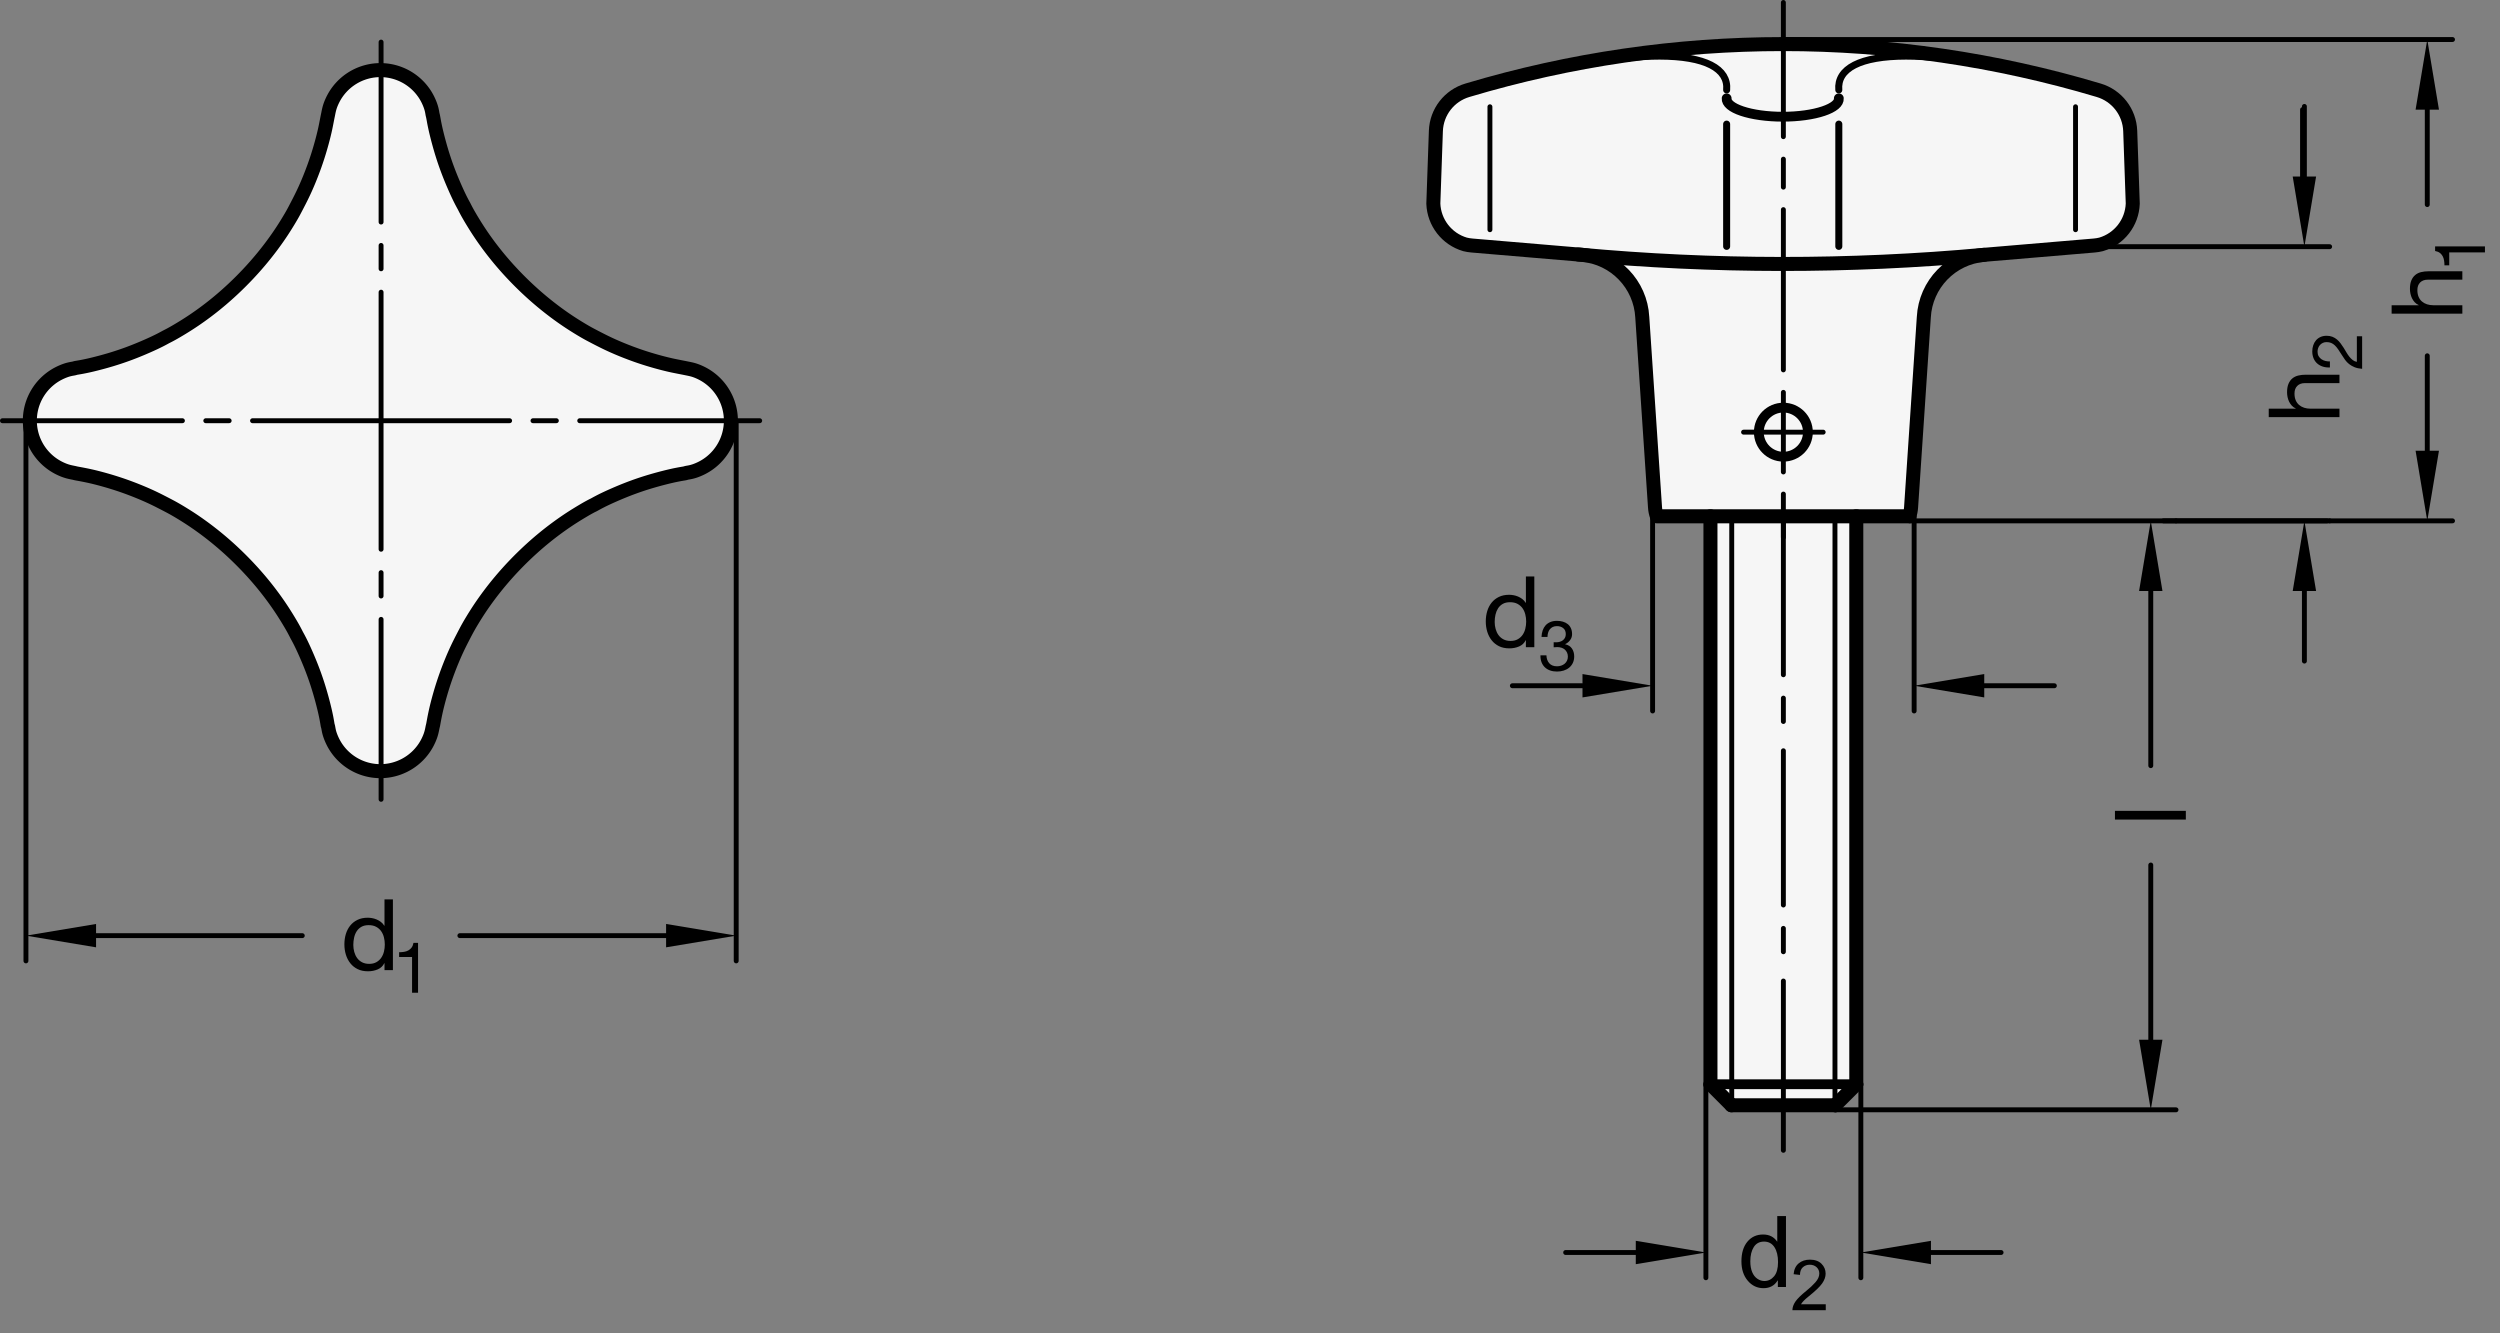 <?xml version="1.0" encoding="utf-8"?>
<!-- Generator: Adobe Illustrator 19.1.0, SVG Export Plug-In . SVG Version: 6.00 Build 0)  -->
<svg version="1.1" xmlns="http://www.w3.org/2000/svg" xmlns:xlink="http://www.w3.org/1999/xlink" x="0px" y="0px"
	 viewBox="0 0 252.679 134.769" enable-background="new 0 0 252.679 134.769" xml:space="preserve">
<rect x="0" y="0" width="252.679" height="134.769" fill="#808080" stroke="none"/>
<g id="MD_x5F_3_x5F_FUELLUNG_x5F_WS">
	<g id="LWPOLYLINE_5_">
		<polygon fill="#FFFFFF" points="172.845,109.585 174.996,111.711 185.431,111.711 187.586,109.585 187.586,52.183 172.845,52.183 
					"/>
	</g>
	<g id="POLYLINE_1_">
		<path fill="#FFFFFF" d="M148.357,9.119c-1.841,0.541-3.129,2.199-3.197,4.116l-0.257,7.356c0.075,2.177,1.73,3.973,3.894,4.224
			l11.144,0.942c3.314,0.296,5.905,2.984,6.079,6.306l1.344,19.659l0.127,0.463h25.512l0.138-0.52l1.334-19.602
			c0.174-3.326,2.772-6.017,6.09-6.307l11.483-0.984c2.009-0.407,3.475-2.14,3.545-4.188l-0.257-7.346
			c-0.067-1.918-1.355-3.577-3.197-4.118C191.323,2.969,169.173,2.969,148.357,9.119z"/>
	</g>
	<g id="LWPOLYLINE_6_">
		<polyline fill="#FFFFFF" points="59.939,51.073 60.127,50.968 60.315,50.865 60.504,50.764 60.695,50.665 60.886,50.569 
			61.079,50.475 61.273,50.382 61.467,50.292 61.662,50.203 61.858,50.115 62.054,50.028 62.251,49.943 62.448,49.858 
			62.646,49.775 62.844,49.693 63.042,49.612 63.241,49.532 63.441,49.454 63.641,49.377 63.841,49.301 64.043,49.227 
			64.244,49.155 64.447,49.084 64.649,49.014 64.852,48.946 65.056,48.879 65.26,48.814 65.465,48.75 65.67,48.687 65.875,48.626 
			66.081,48.567 66.287,48.508 66.494,48.451 66.7,48.395 66.908,48.341 67.115,48.287 67.323,48.235 67.531,48.184 67.74,48.134 
			67.949,48.086 68.158,48.041 68.368,47.997 68.578,47.956 68.788,47.917 69,47.881 69.211,47.847 69.419,47.789 69.532,47.769 
			69.644,47.749 69.757,47.727 69.868,47.702 69.979,47.674 70.089,47.643 70.199,47.608 70.307,47.57 70.414,47.53 70.521,47.487 
			70.626,47.442 70.731,47.396 70.835,47.347 70.938,47.296 71.039,47.243 71.14,47.189 71.239,47.132 71.337,47.072 71.434,47.011 
			71.529,46.947 71.623,46.882 71.716,46.814 71.807,46.745 71.897,46.673 71.985,46.6 72.071,46.524 72.156,46.447 72.239,46.369 
			72.321,46.288 72.4,46.206 72.478,46.122 72.555,46.036 72.629,45.949 72.701,45.86 72.772,45.77 72.84,45.678 72.907,45.585 
			72.972,45.49 73.034,45.394 73.095,45.297 73.153,45.198 73.209,45.098 73.263,44.997 73.315,44.895 73.365,44.792 73.413,44.687 
			73.458,44.582 73.501,44.476 73.542,44.369 73.58,44.261 73.616,44.152 73.65,44.042 73.681,43.932 73.71,43.821 73.737,43.71 
			73.761,43.598 73.783,43.485 73.803,43.372 73.82,43.259 73.835,43.145 73.847,43.031 73.857,42.917 73.864,42.803 73.869,42.688 
			73.871,42.574 73.871,42.459 73.869,42.345 73.864,42.23 73.857,42.116 73.847,42.002 73.835,41.888 73.82,41.774 73.803,41.661 
			73.783,41.548 73.762,41.435 73.737,41.323 73.711,41.212 73.682,41.101 73.65,40.991 73.616,40.881 73.58,40.772 73.542,40.664 
			73.501,40.557 73.458,40.451 73.413,40.346 73.365,40.241 73.315,40.138 73.264,40.036 73.209,39.935 73.153,39.835 
			73.095,39.736 73.034,39.639 72.972,39.543 72.907,39.448 72.841,39.355 72.772,39.263 72.702,39.173 72.629,39.084 
			72.555,38.997 72.479,38.911 72.401,38.827 72.321,38.745 72.24,38.664 72.156,38.585 72.072,38.508 71.985,38.433 71.897,38.36 
			71.807,38.288 71.716,38.219 71.624,38.151 71.53,38.086 71.434,38.022 71.338,37.961 71.24,37.901 71.14,37.844 71.04,37.789 
			70.938,37.736 70.836,37.685 70.732,37.636 70.627,37.59 70.521,37.545 70.415,37.503 70.307,37.463 70.199,37.426 70.09,37.392 
			69.979,37.361 69.868,37.333 69.757,37.307 69.645,37.283 69.533,37.26 69.42,37.238 69.179,37.189 68.938,37.141 68.697,37.094 
			68.456,37.047 68.216,36.999 67.975,36.948 67.736,36.895 67.496,36.84 67.258,36.782 67.02,36.722 66.782,36.66 66.545,36.596 
			66.308,36.53 66.072,36.463 65.836,36.394 65.601,36.323 65.366,36.25 65.132,36.176 64.899,36.1 64.666,36.022 64.433,35.942 
			64.202,35.86 63.971,35.777 63.74,35.691 63.511,35.604 63.281,35.515 63.053,35.424 62.825,35.332 62.598,35.238 62.371,35.143 
			62.146,35.045 61.921,34.945 61.697,34.844 61.474,34.74 61.252,34.634 61.031,34.526 60.811,34.416 60.592,34.304 60.373,34.192 
			60.154,34.079 59.936,33.965 59.772,33.879 59.608,33.792 59.445,33.703 59.284,33.613 59.123,33.521 58.964,33.429 
			58.805,33.335 58.648,33.24 58.491,33.145 58.334,33.048 58.178,32.952 58.023,32.854 57.869,32.756 57.716,32.657 57.563,32.557 
			57.411,32.456 57.259,32.354 57.109,32.251 56.959,32.147 56.809,32.043 56.661,31.937 56.513,31.831 56.365,31.724 
			56.219,31.616 56.072,31.507 55.927,31.397 55.782,31.287 55.637,31.175 55.493,31.063 55.35,30.95 55.207,30.836 55.064,30.721 
			54.923,30.605 54.781,30.488 54.641,30.37 54.5,30.252 54.361,30.132 54.221,30.012 54.083,29.89 53.944,29.768 53.807,29.645 
			53.67,29.521 53.533,29.396 53.397,29.27 53.262,29.143 53.127,29.016 52.993,28.887 52.859,28.758 52.726,28.628 52.594,28.497 
			52.462,28.365 52.331,28.233 52.201,28.1 52.072,27.967 51.943,27.833 51.816,27.698 51.689,27.562 51.563,27.427 51.438,27.29 
			51.313,27.153 51.19,27.015 51.068,26.877 50.946,26.739 50.826,26.6 50.706,26.46 50.587,26.32 50.469,26.179 50.353,26.038 
			50.237,25.896 50.122,25.754 50.008,25.611 49.895,25.468 49.782,25.324 49.671,25.179 49.561,25.034 49.451,24.888 
			49.342,24.742 49.235,24.595 49.128,24.448 49.022,24.3 48.916,24.151 48.812,24.002 48.708,23.852 48.606,23.701 48.504,23.55 
			48.403,23.397 48.303,23.245 48.204,23.091 48.106,22.937 48.008,22.781 47.912,22.626 47.816,22.469 47.72,22.312 47.625,22.154 
			47.531,21.996 47.438,21.837 47.346,21.677 47.255,21.516 47.166,21.353 47.079,21.19 46.993,21.025 46.896,20.833 46.793,20.645 
			46.691,20.456 46.593,20.265 46.496,20.074 46.402,19.881 46.31,19.687 46.219,19.493 46.13,19.298 46.042,19.102 45.956,18.906 
			45.87,18.709 45.786,18.512 45.702,18.314 45.62,18.116 45.539,17.918 45.459,17.719 45.381,17.519 45.304,17.319 45.229,17.118 
			45.155,16.917 45.082,16.716 45.011,16.513 44.941,16.311 44.873,16.107 44.806,15.904 44.741,15.7 44.677,15.495 44.615,15.29 
			44.554,15.085 44.494,14.879 44.436,14.673 44.379,14.466 44.323,14.259 44.268,14.052 44.214,13.845 44.162,13.637 
			44.111,13.429 44.061,13.22 44.014,13.011 43.968,12.802 43.925,12.592 43.883,12.382 43.845,12.171 43.807,11.961 43.766,11.75 
			43.716,11.541 43.697,11.428 43.677,11.316 43.655,11.203 43.63,11.092 43.602,10.981 43.57,10.871 43.535,10.761 43.498,10.653 
			43.457,10.546 43.415,10.439 43.37,10.333 43.323,10.229 43.274,10.125 43.224,10.022 43.171,9.921 43.116,9.82 43.059,9.721 
			43,9.623 42.938,9.526 42.875,9.431 42.809,9.337 42.741,9.244 42.672,9.153 42.6,9.063 42.527,8.975 42.452,8.889 42.375,8.804 
			42.296,8.721 42.215,8.639 42.133,8.559 42.049,8.481 41.964,8.405 41.876,8.331 41.787,8.259 41.697,8.188 41.605,8.119 
			41.512,8.053 41.417,7.988 41.321,7.926 41.224,7.865 41.125,7.807 41.025,7.751 40.924,7.697 40.822,7.645 40.719,7.595 
			40.615,7.547 40.509,7.502 40.403,7.459 40.296,7.418 40.188,7.38 40.079,7.344 39.97,7.31 39.859,7.278 39.749,7.249 
			39.637,7.223 39.525,7.198 39.413,7.176 39.3,7.157 39.186,7.14 39.073,7.125 38.959,7.113 38.845,7.103 38.73,7.096 
			38.616,7.091 38.501,7.088 38.386,7.088 38.272,7.091 38.157,7.096 38.043,7.103 37.929,7.113 37.815,7.125 37.701,7.14 
			37.588,7.157 37.475,7.176 37.362,7.198 37.25,7.223 37.139,7.249 37.028,7.278 36.918,7.31 36.808,7.344 36.7,7.38 36.592,7.418 
			36.484,7.459 36.378,7.502 36.273,7.547 36.169,7.595 36.065,7.644 35.963,7.696 35.862,7.751 35.762,7.807 35.664,7.865 
			35.566,7.926 35.47,7.988 35.376,8.053 35.282,8.119 35.19,8.188 35.1,8.258 35.011,8.331 34.924,8.405 34.838,8.481 
			34.754,8.559 34.672,8.639 34.591,8.72 34.513,8.804 34.436,8.888 34.36,8.975 34.287,9.063 34.215,9.153 34.146,9.244 
			34.078,9.336 34.013,9.43 33.949,9.526 33.888,9.622 33.829,9.72 33.772,9.82 33.717,9.92 33.664,10.022 33.613,10.125 
			33.564,10.228 33.517,10.333 33.472,10.439 33.43,10.545 33.39,10.653 33.353,10.761 33.319,10.871 33.288,10.981 33.26,11.092 
			33.234,11.203 33.21,11.315 33.188,11.428 33.166,11.54 33.116,11.781 33.068,12.022 33.021,12.263 32.974,12.504 32.926,12.744 
			32.876,12.985 32.823,13.224 32.767,13.463 32.709,13.702 32.649,13.94 32.587,14.178 32.523,14.415 32.457,14.652 32.39,14.888 
			32.321,15.124 32.25,15.359 32.178,15.594 32.104,15.828 32.027,16.061 31.949,16.294 31.869,16.526 31.788,16.758 31.704,16.989 
			31.618,17.22 31.531,17.449 31.442,17.678 31.352,17.907 31.26,18.135 31.166,18.362 31.07,18.589 30.972,18.814 30.873,19.039 
			30.771,19.263 30.667,19.486 30.561,19.708 30.453,19.929 30.343,20.149 30.232,20.368 30.119,20.587 30.006,20.806 
			29.892,21.023 29.806,21.188 29.719,21.352 29.631,21.515 29.541,21.676 29.449,21.837 29.356,21.996 29.262,22.154 
			29.167,22.312 29.072,22.469 28.976,22.626 28.879,22.781 28.782,22.936 28.683,23.091 28.584,23.244 28.484,23.397 
			28.383,23.549 28.281,23.701 28.178,23.851 28.075,24.001 27.97,24.15 27.865,24.299 27.758,24.447 27.651,24.594 27.543,24.741 
			27.435,24.887 27.325,25.033 27.214,25.178 27.103,25.323 26.991,25.467 26.877,25.61 26.763,25.753 26.648,25.895 26.532,26.037 
			26.415,26.179 26.298,26.319 26.179,26.46 26.059,26.599 25.939,26.739 25.818,26.877 25.695,27.015 25.572,27.153 25.448,27.29 
			25.323,27.427 25.197,27.563 25.071,27.698 24.943,27.833 24.814,27.967 24.685,28.101 24.555,28.234 24.424,28.366 
			24.293,28.498 24.161,28.629 24.028,28.759 23.894,28.888 23.76,29.016 23.625,29.144 23.49,29.271 23.354,29.397 23.217,29.522 
			23.08,29.646 22.943,29.77 22.805,29.892 22.666,30.014 22.527,30.134 22.387,30.254 22.247,30.373 22.106,30.49 21.965,30.607 
			21.823,30.723 21.681,30.838 21.538,30.952 21.395,31.065 21.251,31.178 21.106,31.289 20.961,31.399 20.816,31.509 
			20.669,31.617 20.523,31.725 20.375,31.832 20.227,31.938 20.078,32.044 19.929,32.148 19.779,32.251 19.628,32.354 
			19.477,32.456 19.325,32.557 19.172,32.657 19.018,32.756 18.864,32.854 18.709,32.952 18.553,33.048 18.397,33.144 18.239,33.24 
			18.082,33.334 17.923,33.429 17.764,33.522 17.604,33.614 17.443,33.705 17.281,33.794 17.117,33.881 16.952,33.967 
			16.761,34.064 16.572,34.167 16.383,34.269 16.193,34.367 16.001,34.464 15.808,34.558 15.615,34.65 15.42,34.741 15.225,34.83 
			15.029,34.918 14.833,35.004 14.636,35.09 14.439,35.174 14.242,35.258 14.043,35.34 13.845,35.421 13.646,35.5 13.446,35.579 
			13.246,35.656 13.046,35.731 12.845,35.805 12.643,35.878 12.441,35.949 12.238,36.019 12.035,36.087 11.831,36.154 
			11.627,36.219 11.423,36.283 11.218,36.345 11.012,36.406 10.806,36.466 10.6,36.524 10.394,36.581 10.187,36.637 9.98,36.692 
			9.772,36.746 9.564,36.798 9.356,36.849 9.148,36.898 8.939,36.946 8.729,36.992 8.52,37.035 8.309,37.076 8.099,37.115 
			7.888,37.151 7.676,37.186 7.454,37.246 7.356,37.263 7.243,37.283 7.131,37.305 7.019,37.33 6.908,37.358 6.798,37.39 
			6.689,37.425 6.58,37.462 6.473,37.503 6.366,37.545 6.261,37.59 6.156,37.637 6.052,37.686 5.95,37.736 5.848,37.789 
			5.747,37.844 5.648,37.901 5.55,37.96 5.453,38.022 5.358,38.085 5.264,38.151 5.171,38.218 5.08,38.288 4.991,38.359 
			4.903,38.433 4.816,38.508 4.731,38.585 4.648,38.664 4.567,38.744 4.487,38.827 4.409,38.911 4.333,38.996 4.258,39.084 
			4.186,39.172 4.115,39.263 4.047,39.355 3.98,39.448 3.916,39.543 3.853,39.639 3.793,39.736 3.734,39.835 3.678,39.934 
			3.624,40.036 3.572,40.138 3.522,40.241 3.475,40.345 3.429,40.451 3.386,40.557 3.346,40.664 3.307,40.772 3.271,40.881 
			3.237,40.99 3.206,41.1 3.177,41.211 3.15,41.323 3.126,41.435 3.104,41.547 3.084,41.66 3.067,41.773 3.053,41.887 3.04,42.001 
			3.03,42.115 3.023,42.23 3.018,42.344 3.016,42.459 3.016,42.573 3.018,42.688 3.023,42.802 3.031,42.917 3.04,43.031 
			3.053,43.145 3.067,43.259 3.084,43.372 3.104,43.485 3.126,43.597 3.15,43.709 3.177,43.821 3.206,43.932 3.237,44.042 
			3.271,44.152 3.307,44.26 3.346,44.368 3.386,44.475 3.429,44.582 3.475,44.687 3.522,44.791 3.572,44.894 3.624,44.997 
			3.678,45.098 3.734,45.198 3.792,45.296 3.853,45.394 3.915,45.49 3.98,45.584 4.047,45.678 4.115,45.769 4.186,45.86 
			4.258,45.949 4.332,46.036 4.409,46.122 4.487,46.206 4.566,46.288 4.648,46.368 4.731,46.447 4.816,46.524 4.902,46.6 
			4.99,46.673 5.08,46.744 5.171,46.814 5.264,46.882 5.358,46.947 5.453,47.011 5.55,47.072 5.648,47.131 5.747,47.188 
			5.848,47.243 5.949,47.296 6.052,47.347 6.156,47.396 6.26,47.443 6.366,47.488 6.473,47.53 6.58,47.57 6.689,47.607 
			6.798,47.641 6.908,47.672 7.019,47.7 7.131,47.725 7.243,47.749 7.355,47.772 7.468,47.794 7.707,47.852 7.948,47.895 
			8.19,47.94 8.431,47.986 8.672,48.034 8.912,48.084 9.152,48.137 9.391,48.193 9.63,48.251 9.868,48.311 10.105,48.373 
			10.342,48.437 10.579,48.502 10.815,48.57 11.051,48.639 11.286,48.71 11.521,48.782 11.755,48.856 11.989,48.933 12.222,49.011 
			12.454,49.09 12.686,49.172 12.917,49.256 13.147,49.341 13.377,49.429 13.606,49.517 13.834,49.608 14.062,49.7 14.289,49.794 
			14.516,49.89 14.742,49.988 14.966,50.087 15.19,50.189 15.413,50.293 15.635,50.399 15.856,50.507 16.076,50.617 16.295,50.728 
			16.514,50.84 16.733,50.953 16.951,51.068 17.115,51.154 17.279,51.241 17.442,51.329 17.604,51.419 17.764,51.511 17.923,51.604 
			18.082,51.698 18.24,51.792 18.397,51.888 18.553,51.984 18.709,52.081 18.864,52.178 19.018,52.277 19.172,52.376 19.325,52.476 
			19.477,52.577 19.628,52.679 19.779,52.782 19.929,52.885 20.078,52.99 20.226,53.095 20.374,53.201 20.522,53.309 20.669,53.417 
			20.815,53.525 20.961,53.635 21.106,53.746 21.25,53.857 21.394,53.969 21.538,54.083 21.68,54.197 21.823,54.312 21.965,54.428 
			22.106,54.544 22.247,54.662 22.387,54.781 22.527,54.9 22.666,55.021 22.805,55.142 22.943,55.265 23.081,55.388 23.218,55.512 
			23.354,55.637 23.49,55.763 23.626,55.889 23.76,56.017 23.895,56.145 24.028,56.275 24.161,56.405 24.293,56.535 24.425,56.667 
			24.556,56.799 24.686,56.932 24.815,57.066 24.944,57.2 25.072,57.335 25.198,57.47 25.324,57.606 25.45,57.742 25.574,57.879 
			25.697,58.017 25.82,58.155 25.941,58.294 26.062,58.433 26.181,58.573 26.3,58.713 26.418,58.853 26.535,58.995 26.651,59.136 
			26.766,59.279 26.88,59.422 26.993,59.565 27.105,59.709 27.216,59.853 27.327,59.999 27.436,60.144 27.545,60.29 27.653,60.437 
			27.76,60.585 27.866,60.733 27.971,60.881 28.075,61.031 28.179,61.181 28.281,61.331 28.383,61.483 28.484,61.635 28.584,61.788 
			28.683,61.942 28.781,62.096 28.879,62.251 28.976,62.407 29.072,62.563 29.167,62.72 29.262,62.878 29.356,63.037 29.449,63.196 
			29.541,63.356 29.632,63.517 29.721,63.679 29.808,63.843 29.894,64.008 29.991,64.199 30.095,64.387 30.196,64.577 
			30.295,64.767 30.391,64.959 30.485,65.152 30.578,65.345 30.668,65.54 30.757,65.735 30.845,65.931 30.932,66.127 31.017,66.324 
			31.102,66.521 31.185,66.718 31.267,66.916 31.348,67.115 31.428,67.314 31.506,67.513 31.583,67.713 31.658,67.914 
			31.733,68.115 31.805,68.317 31.876,68.519 31.946,68.722 32.014,68.925 32.081,69.129 32.146,69.333 32.21,69.537 32.272,69.742 
			32.333,69.948 32.393,70.154 32.451,70.36 32.509,70.566 32.565,70.773 32.619,70.98 32.673,71.188 32.725,71.396 32.776,71.604 
			32.826,71.812 32.873,72.021 32.919,72.231 32.963,72.44 33.004,72.65 33.042,72.861 33.079,73.072 33.113,73.284 33.171,73.491 
			33.19,73.604 33.211,73.717 33.233,73.829 33.257,73.941 33.286,74.052 33.317,74.162 33.352,74.271 33.39,74.379 33.43,74.487 
			33.473,74.593 33.518,74.699 33.564,74.804 33.613,74.908 33.664,75.01 33.716,75.112 33.771,75.213 33.828,75.312 33.888,75.41 
			33.949,75.507 34.013,75.602 34.078,75.696 34.146,75.789 34.215,75.88 34.287,75.969 34.36,76.057 34.435,76.144 34.512,76.229 
			34.591,76.312 34.672,76.393 34.754,76.473 34.838,76.551 34.924,76.627 35.011,76.702 35.1,76.774 35.19,76.844 35.282,76.913 
			35.375,76.98 35.47,77.044 35.566,77.107 35.663,77.167 35.762,77.226 35.862,77.282 35.963,77.336 36.065,77.388 36.168,77.438 
			36.273,77.485 36.378,77.53 36.484,77.574 36.591,77.614 36.699,77.653 36.808,77.689 36.917,77.723 37.028,77.754 37.139,77.783 
			37.25,77.81 37.362,77.834 37.474,77.856 37.587,77.876 37.701,77.893 37.814,77.907 37.928,77.92 38.043,77.929 38.157,77.937 
			38.271,77.942 38.386,77.944 38.501,77.944 38.615,77.942 38.73,77.937 38.844,77.929 38.958,77.92 39.072,77.907 39.186,77.893 
			39.299,77.876 39.412,77.856 39.525,77.834 39.637,77.81 39.748,77.783 39.859,77.754 39.969,77.723 40.079,77.689 40.188,77.653 
			40.296,77.614 40.403,77.574 40.509,77.531 40.614,77.485 40.718,77.438 40.822,77.388 40.924,77.336 41.025,77.282 
			41.125,77.226 41.223,77.167 41.321,77.107 41.417,77.045 41.512,76.98 41.605,76.913 41.697,76.845 41.787,76.774 41.876,76.702 
			41.963,76.628 42.049,76.551 42.133,76.473 42.215,76.394 42.296,76.312 42.374,76.229 42.452,76.144 42.527,76.058 42.6,75.97 
			42.672,75.88 42.741,75.789 42.809,75.696 42.874,75.602 42.938,75.507 42.999,75.41 43.058,75.312 43.116,75.213 43.171,75.112 
			43.224,75.011 43.274,74.908 43.323,74.804 43.37,74.7 43.415,74.594 43.457,74.487 43.497,74.38 43.534,74.272 43.568,74.162 
			43.599,74.052 43.627,73.941 43.653,73.83 43.677,73.717 43.699,73.605 43.722,73.493 43.779,73.253 43.823,73.012 43.867,72.77 
			43.913,72.529 43.961,72.288 44.012,72.048 44.065,71.808 44.12,71.569 44.178,71.33 44.238,71.092 44.3,70.855 44.364,70.617 
			44.43,70.381 44.497,70.145 44.566,69.909 44.637,69.674 44.709,69.439 44.784,69.205 44.86,68.971 44.938,68.738 45.018,68.506 
			45.1,68.274 45.183,68.043 45.269,67.813 45.356,67.583 45.445,67.354 45.535,67.126 45.628,66.898 45.722,66.67 45.817,66.444 
			45.915,66.218 46.015,65.993 46.116,65.77 46.22,65.547 46.326,65.325 46.434,65.104 46.544,64.884 46.655,64.664 46.768,64.446 
			46.881,64.227 46.994,64.008 47.081,63.844 47.168,63.68 47.257,63.518 47.347,63.356 47.438,63.196 47.531,63.037 47.625,62.878 
			47.72,62.72 47.815,62.563 47.911,62.407 48.008,62.251 48.106,62.096 48.204,61.942 48.303,61.788 48.403,61.635 48.504,61.483 
			48.606,61.332 48.709,61.181 48.813,61.031 48.917,60.882 49.023,60.733 49.129,60.585 49.236,60.438 49.344,60.291 
			49.453,60.145 49.562,59.999 49.673,59.854 49.784,59.71 49.897,59.566 50.01,59.422 50.124,59.279 50.239,59.137 50.355,58.995 
			50.472,58.854 50.59,58.713 50.708,58.573 50.828,58.433 50.948,58.294 51.07,58.155 51.192,58.017 51.315,57.879 51.439,57.742 
			51.564,57.606 51.69,57.47 51.817,57.334 51.944,57.199 52.073,57.065 52.202,56.932 52.332,56.799 52.463,56.666 52.594,56.535 
			52.727,56.404 52.86,56.274 52.993,56.145 53.127,56.016 53.262,55.888 53.397,55.761 53.533,55.635 53.67,55.51 53.807,55.386 
			53.944,55.263 54.082,55.14 54.221,55.019 54.36,54.898 54.5,54.779 54.64,54.66 54.781,54.542 54.922,54.425 55.064,54.309 
			55.206,54.194 55.349,54.08 55.492,53.967 55.636,53.855 55.781,53.744 55.926,53.633 56.072,53.524 56.218,53.415 56.365,53.307 
			56.512,53.2 56.66,53.094 56.809,52.989 56.958,52.885 57.108,52.781 57.259,52.678 57.41,52.577 57.562,52.476 57.715,52.376 
			57.869,52.277 58.023,52.178 58.178,52.081 58.334,51.984 58.491,51.888 58.648,51.793 58.806,51.698 58.964,51.604 
			59.123,51.511 59.283,51.419 59.444,51.328 59.607,51.239 59.77,51.151 59.935,51.066 		"/>
	</g>
</g>
<g id="MD_x5F_3_x5F_FUELLUNG_x5F_GR">
	<g id="LWPOLYLINE_1_">
		<polyline fill="#F6F6F6" points="59.939,51.073 60.127,50.968 60.315,50.865 60.504,50.764 60.695,50.665 60.886,50.569 
			61.079,50.475 61.273,50.382 61.467,50.292 61.662,50.203 61.858,50.115 62.054,50.028 62.251,49.943 62.448,49.858 
			62.646,49.775 62.844,49.693 63.042,49.612 63.241,49.532 63.441,49.454 63.641,49.377 63.841,49.301 64.043,49.227 
			64.244,49.155 64.447,49.084 64.649,49.014 64.852,48.946 65.056,48.879 65.26,48.814 65.465,48.75 65.67,48.687 65.875,48.626 
			66.081,48.567 66.287,48.508 66.494,48.451 66.7,48.395 66.908,48.341 67.115,48.287 67.323,48.235 67.531,48.184 67.74,48.134 
			67.949,48.086 68.158,48.041 68.368,47.997 68.578,47.956 68.788,47.917 69,47.881 69.211,47.847 69.419,47.789 69.532,47.769 
			69.644,47.749 69.757,47.727 69.868,47.702 69.979,47.674 70.089,47.643 70.199,47.608 70.307,47.57 70.414,47.53 70.521,47.487 
			70.626,47.442 70.731,47.396 70.835,47.347 70.938,47.296 71.039,47.243 71.14,47.189 71.239,47.132 71.337,47.072 71.434,47.011 
			71.529,46.947 71.623,46.882 71.716,46.814 71.807,46.745 71.897,46.673 71.985,46.6 72.071,46.524 72.156,46.447 72.239,46.369 
			72.321,46.288 72.4,46.206 72.478,46.122 72.555,46.036 72.629,45.949 72.701,45.86 72.772,45.77 72.84,45.678 72.907,45.585 
			72.972,45.49 73.034,45.394 73.095,45.297 73.153,45.198 73.209,45.098 73.263,44.997 73.315,44.895 73.365,44.792 73.413,44.687 
			73.458,44.582 73.501,44.476 73.542,44.369 73.58,44.261 73.616,44.152 73.65,44.042 73.681,43.932 73.71,43.821 73.737,43.71 
			73.761,43.598 73.783,43.485 73.803,43.372 73.82,43.259 73.835,43.145 73.847,43.031 73.857,42.917 73.864,42.803 73.869,42.688 
			73.871,42.574 73.871,42.459 73.869,42.345 73.864,42.23 73.857,42.116 73.847,42.002 73.835,41.888 73.82,41.774 73.803,41.661 
			73.783,41.548 73.762,41.435 73.737,41.323 73.711,41.212 73.682,41.101 73.65,40.991 73.616,40.881 73.58,40.772 73.542,40.664 
			73.501,40.557 73.458,40.451 73.413,40.346 73.365,40.241 73.315,40.138 73.264,40.036 73.209,39.935 73.153,39.835 
			73.095,39.736 73.034,39.639 72.972,39.543 72.907,39.448 72.841,39.355 72.772,39.263 72.702,39.173 72.629,39.084 
			72.555,38.997 72.479,38.911 72.401,38.827 72.321,38.745 72.24,38.664 72.156,38.585 72.072,38.508 71.985,38.433 71.897,38.36 
			71.807,38.288 71.716,38.219 71.624,38.151 71.53,38.086 71.434,38.022 71.338,37.961 71.24,37.901 71.14,37.844 71.04,37.789 
			70.938,37.736 70.836,37.685 70.732,37.636 70.627,37.59 70.521,37.545 70.415,37.503 70.307,37.463 70.199,37.426 70.09,37.392 
			69.979,37.361 69.868,37.333 69.757,37.307 69.645,37.283 69.533,37.26 69.42,37.238 69.179,37.189 68.938,37.141 68.697,37.094 
			68.456,37.047 68.216,36.999 67.975,36.948 67.736,36.895 67.496,36.84 67.258,36.782 67.02,36.722 66.782,36.66 66.545,36.596 
			66.308,36.53 66.072,36.463 65.836,36.394 65.601,36.323 65.366,36.25 65.132,36.176 64.899,36.1 64.666,36.022 64.433,35.942 
			64.202,35.86 63.971,35.777 63.74,35.691 63.511,35.604 63.281,35.515 63.053,35.424 62.825,35.332 62.598,35.238 62.371,35.143 
			62.146,35.045 61.921,34.945 61.697,34.844 61.474,34.74 61.252,34.634 61.031,34.526 60.811,34.416 60.592,34.304 60.373,34.192 
			60.154,34.079 59.936,33.965 59.772,33.879 59.608,33.792 59.445,33.703 59.284,33.613 59.123,33.521 58.964,33.429 
			58.805,33.335 58.648,33.24 58.491,33.145 58.334,33.048 58.178,32.952 58.023,32.854 57.869,32.756 57.716,32.657 57.563,32.557 
			57.411,32.456 57.259,32.354 57.109,32.251 56.959,32.147 56.809,32.043 56.661,31.937 56.513,31.831 56.365,31.724 
			56.219,31.616 56.072,31.507 55.927,31.397 55.782,31.287 55.637,31.175 55.493,31.063 55.35,30.95 55.207,30.836 55.064,30.721 
			54.923,30.605 54.781,30.488 54.641,30.37 54.5,30.252 54.361,30.132 54.221,30.012 54.083,29.89 53.944,29.768 53.807,29.645 
			53.67,29.521 53.533,29.396 53.397,29.27 53.262,29.143 53.127,29.016 52.993,28.887 52.859,28.758 52.726,28.628 52.594,28.497 
			52.462,28.365 52.331,28.233 52.201,28.1 52.072,27.967 51.943,27.833 51.816,27.698 51.689,27.562 51.563,27.427 51.438,27.29 
			51.313,27.153 51.19,27.015 51.068,26.877 50.946,26.739 50.826,26.6 50.706,26.46 50.587,26.32 50.469,26.179 50.353,26.038 
			50.237,25.896 50.122,25.754 50.008,25.611 49.895,25.468 49.782,25.324 49.671,25.179 49.561,25.034 49.451,24.888 
			49.342,24.742 49.235,24.595 49.128,24.448 49.022,24.3 48.916,24.151 48.812,24.002 48.708,23.852 48.606,23.701 48.504,23.55 
			48.403,23.397 48.303,23.245 48.204,23.091 48.106,22.937 48.008,22.781 47.912,22.626 47.816,22.469 47.72,22.312 47.625,22.154 
			47.531,21.996 47.438,21.837 47.346,21.677 47.255,21.516 47.166,21.353 47.079,21.19 46.993,21.025 46.896,20.833 46.793,20.645 
			46.691,20.456 46.593,20.265 46.496,20.074 46.402,19.881 46.31,19.687 46.219,19.493 46.13,19.298 46.042,19.102 45.956,18.906 
			45.87,18.709 45.786,18.512 45.702,18.314 45.62,18.116 45.539,17.918 45.459,17.719 45.381,17.519 45.304,17.319 45.229,17.118 
			45.155,16.917 45.082,16.716 45.011,16.513 44.941,16.311 44.873,16.107 44.806,15.904 44.741,15.7 44.677,15.495 44.615,15.29 
			44.554,15.085 44.494,14.879 44.436,14.673 44.379,14.466 44.323,14.259 44.268,14.052 44.214,13.845 44.162,13.637 
			44.111,13.429 44.061,13.22 44.014,13.011 43.968,12.802 43.925,12.592 43.883,12.382 43.845,12.171 43.807,11.961 43.766,11.75 
			43.716,11.541 43.697,11.428 43.677,11.316 43.655,11.203 43.63,11.092 43.602,10.981 43.57,10.871 43.535,10.761 43.498,10.653 
			43.457,10.546 43.415,10.439 43.37,10.333 43.323,10.229 43.274,10.125 43.224,10.022 43.171,9.921 43.116,9.82 43.059,9.721 
			43,9.623 42.938,9.526 42.875,9.431 42.809,9.337 42.741,9.244 42.672,9.153 42.6,9.063 42.527,8.975 42.452,8.889 42.375,8.804 
			42.296,8.721 42.215,8.639 42.133,8.559 42.049,8.481 41.964,8.405 41.876,8.331 41.787,8.259 41.697,8.188 41.605,8.119 
			41.512,8.053 41.417,7.988 41.321,7.926 41.224,7.865 41.125,7.807 41.025,7.751 40.924,7.697 40.822,7.645 40.719,7.595 
			40.615,7.547 40.509,7.502 40.403,7.459 40.296,7.418 40.188,7.38 40.079,7.344 39.97,7.31 39.859,7.278 39.749,7.249 
			39.637,7.223 39.525,7.198 39.413,7.176 39.3,7.157 39.186,7.14 39.073,7.125 38.959,7.113 38.845,7.103 38.73,7.096 
			38.616,7.091 38.501,7.088 38.386,7.088 38.272,7.091 38.157,7.096 38.043,7.103 37.929,7.113 37.815,7.125 37.701,7.14 
			37.588,7.157 37.475,7.176 37.362,7.198 37.25,7.223 37.139,7.249 37.028,7.278 36.918,7.31 36.808,7.344 36.7,7.38 36.592,7.418 
			36.484,7.459 36.378,7.502 36.273,7.547 36.169,7.595 36.065,7.644 35.963,7.696 35.862,7.751 35.762,7.807 35.664,7.865 
			35.566,7.926 35.47,7.988 35.376,8.053 35.282,8.119 35.19,8.188 35.1,8.258 35.011,8.331 34.924,8.405 34.838,8.481 
			34.754,8.559 34.672,8.639 34.591,8.72 34.513,8.804 34.436,8.888 34.36,8.975 34.287,9.063 34.215,9.153 34.146,9.244 
			34.078,9.336 34.013,9.43 33.949,9.526 33.888,9.622 33.829,9.72 33.772,9.82 33.717,9.92 33.664,10.022 33.613,10.125 
			33.564,10.228 33.517,10.333 33.472,10.439 33.43,10.545 33.39,10.653 33.353,10.761 33.319,10.871 33.288,10.981 33.26,11.092 
			33.234,11.203 33.21,11.315 33.188,11.428 33.166,11.54 33.116,11.781 33.068,12.022 33.021,12.263 32.974,12.504 32.926,12.744 
			32.876,12.985 32.823,13.224 32.767,13.463 32.709,13.702 32.649,13.94 32.587,14.178 32.523,14.415 32.457,14.652 32.39,14.888 
			32.321,15.124 32.25,15.359 32.178,15.594 32.104,15.828 32.027,16.061 31.949,16.294 31.869,16.526 31.788,16.758 31.704,16.989 
			31.618,17.22 31.531,17.449 31.442,17.678 31.352,17.907 31.26,18.135 31.166,18.362 31.07,18.589 30.972,18.814 30.873,19.039 
			30.771,19.263 30.667,19.486 30.561,19.708 30.453,19.929 30.343,20.149 30.232,20.368 30.119,20.587 30.006,20.806 
			29.892,21.023 29.806,21.188 29.719,21.352 29.631,21.515 29.541,21.676 29.449,21.837 29.356,21.996 29.262,22.154 
			29.167,22.312 29.072,22.469 28.976,22.626 28.879,22.781 28.782,22.936 28.683,23.091 28.584,23.244 28.484,23.397 
			28.383,23.549 28.281,23.701 28.178,23.851 28.075,24.001 27.97,24.15 27.865,24.299 27.758,24.447 27.651,24.594 27.543,24.741 
			27.435,24.887 27.325,25.033 27.214,25.178 27.103,25.323 26.991,25.467 26.877,25.61 26.763,25.753 26.648,25.895 26.532,26.037 
			26.415,26.179 26.298,26.319 26.179,26.46 26.059,26.599 25.939,26.739 25.818,26.877 25.695,27.015 25.572,27.153 25.448,27.29 
			25.323,27.427 25.197,27.563 25.071,27.698 24.943,27.833 24.814,27.967 24.685,28.101 24.555,28.234 24.424,28.366 
			24.293,28.498 24.161,28.629 24.028,28.759 23.894,28.888 23.76,29.016 23.625,29.144 23.49,29.271 23.354,29.397 23.217,29.522 
			23.08,29.646 22.943,29.77 22.805,29.892 22.666,30.014 22.527,30.134 22.387,30.254 22.247,30.373 22.106,30.49 21.965,30.607 
			21.823,30.723 21.681,30.838 21.538,30.952 21.395,31.065 21.251,31.178 21.106,31.289 20.961,31.399 20.816,31.509 
			20.669,31.617 20.523,31.725 20.375,31.832 20.227,31.938 20.078,32.044 19.929,32.148 19.779,32.251 19.628,32.354 
			19.477,32.456 19.325,32.557 19.172,32.657 19.018,32.756 18.864,32.854 18.709,32.952 18.553,33.048 18.397,33.144 18.239,33.24 
			18.082,33.334 17.923,33.429 17.764,33.522 17.604,33.614 17.443,33.705 17.281,33.794 17.117,33.881 16.952,33.967 
			16.761,34.064 16.572,34.167 16.383,34.269 16.193,34.367 16.001,34.464 15.808,34.558 15.615,34.65 15.42,34.741 15.225,34.83 
			15.029,34.918 14.833,35.004 14.636,35.09 14.439,35.174 14.242,35.258 14.043,35.34 13.845,35.421 13.646,35.5 13.446,35.579 
			13.246,35.656 13.046,35.731 12.845,35.805 12.643,35.878 12.441,35.949 12.238,36.019 12.035,36.087 11.831,36.154 
			11.627,36.219 11.423,36.283 11.218,36.345 11.012,36.406 10.806,36.466 10.6,36.524 10.394,36.581 10.187,36.637 9.98,36.692 
			9.772,36.746 9.564,36.798 9.356,36.849 9.148,36.898 8.939,36.946 8.729,36.992 8.52,37.035 8.309,37.076 8.099,37.115 
			7.888,37.151 7.676,37.186 7.454,37.246 7.356,37.263 7.243,37.283 7.131,37.305 7.019,37.33 6.908,37.358 6.798,37.39 
			6.689,37.425 6.58,37.462 6.473,37.503 6.366,37.545 6.261,37.59 6.156,37.637 6.052,37.686 5.95,37.736 5.848,37.789 
			5.747,37.844 5.648,37.901 5.55,37.96 5.453,38.022 5.358,38.085 5.264,38.151 5.171,38.218 5.08,38.288 4.991,38.359 
			4.903,38.433 4.816,38.508 4.731,38.585 4.648,38.664 4.567,38.744 4.487,38.827 4.409,38.911 4.333,38.996 4.258,39.084 
			4.186,39.172 4.115,39.263 4.047,39.355 3.98,39.448 3.916,39.543 3.853,39.639 3.793,39.736 3.734,39.835 3.678,39.934 
			3.624,40.036 3.572,40.138 3.522,40.241 3.475,40.345 3.429,40.451 3.386,40.557 3.346,40.664 3.307,40.772 3.271,40.881 
			3.237,40.99 3.206,41.1 3.177,41.211 3.15,41.323 3.126,41.435 3.104,41.547 3.084,41.66 3.067,41.773 3.053,41.887 3.04,42.001 
			3.03,42.115 3.023,42.23 3.018,42.344 3.016,42.459 3.016,42.573 3.018,42.688 3.023,42.802 3.031,42.917 3.04,43.031 
			3.053,43.145 3.067,43.259 3.084,43.372 3.104,43.485 3.126,43.597 3.15,43.709 3.177,43.821 3.206,43.932 3.237,44.042 
			3.271,44.152 3.307,44.26 3.346,44.368 3.386,44.475 3.429,44.582 3.475,44.687 3.522,44.791 3.572,44.894 3.624,44.997 
			3.678,45.098 3.734,45.198 3.792,45.296 3.853,45.394 3.915,45.49 3.98,45.584 4.047,45.678 4.115,45.769 4.186,45.86 
			4.258,45.949 4.332,46.036 4.409,46.122 4.487,46.206 4.566,46.288 4.648,46.368 4.731,46.447 4.816,46.524 4.902,46.6 
			4.99,46.673 5.08,46.744 5.171,46.814 5.264,46.882 5.358,46.947 5.453,47.011 5.55,47.072 5.648,47.131 5.747,47.188 
			5.848,47.243 5.949,47.296 6.052,47.347 6.156,47.396 6.26,47.443 6.366,47.488 6.473,47.53 6.58,47.57 6.689,47.607 
			6.798,47.641 6.908,47.672 7.019,47.7 7.131,47.725 7.243,47.749 7.355,47.772 7.468,47.794 7.707,47.852 7.948,47.895 
			8.19,47.94 8.431,47.986 8.672,48.034 8.912,48.084 9.152,48.137 9.391,48.193 9.63,48.251 9.868,48.311 10.105,48.373 
			10.342,48.437 10.579,48.502 10.815,48.57 11.051,48.639 11.286,48.71 11.521,48.782 11.755,48.856 11.989,48.933 12.222,49.011 
			12.454,49.09 12.686,49.172 12.917,49.256 13.147,49.341 13.377,49.429 13.606,49.517 13.834,49.608 14.062,49.7 14.289,49.794 
			14.516,49.89 14.742,49.988 14.966,50.087 15.19,50.189 15.413,50.293 15.635,50.399 15.856,50.507 16.076,50.617 16.295,50.728 
			16.514,50.84 16.733,50.953 16.951,51.068 17.115,51.154 17.279,51.241 17.442,51.329 17.604,51.419 17.764,51.511 17.923,51.604 
			18.082,51.698 18.24,51.792 18.397,51.888 18.553,51.984 18.709,52.081 18.864,52.178 19.018,52.277 19.172,52.376 19.325,52.476 
			19.477,52.577 19.628,52.679 19.779,52.782 19.929,52.885 20.078,52.99 20.226,53.095 20.374,53.201 20.522,53.309 20.669,53.417 
			20.815,53.525 20.961,53.635 21.106,53.746 21.25,53.857 21.394,53.969 21.538,54.083 21.68,54.197 21.823,54.312 21.965,54.428 
			22.106,54.544 22.247,54.662 22.387,54.781 22.527,54.9 22.666,55.021 22.805,55.142 22.943,55.265 23.081,55.388 23.218,55.512 
			23.354,55.637 23.49,55.763 23.626,55.889 23.76,56.017 23.895,56.145 24.028,56.275 24.161,56.405 24.293,56.535 24.425,56.667 
			24.556,56.799 24.686,56.932 24.815,57.066 24.944,57.2 25.072,57.335 25.198,57.47 25.324,57.606 25.45,57.742 25.574,57.879 
			25.697,58.017 25.82,58.155 25.941,58.294 26.062,58.433 26.181,58.573 26.3,58.713 26.418,58.853 26.535,58.995 26.651,59.136 
			26.766,59.279 26.88,59.422 26.993,59.565 27.105,59.709 27.216,59.853 27.327,59.999 27.436,60.144 27.545,60.29 27.653,60.437 
			27.76,60.585 27.866,60.733 27.971,60.881 28.075,61.031 28.179,61.181 28.281,61.331 28.383,61.483 28.484,61.635 28.584,61.788 
			28.683,61.942 28.781,62.096 28.879,62.251 28.976,62.407 29.072,62.563 29.167,62.72 29.262,62.878 29.356,63.037 29.449,63.196 
			29.541,63.356 29.632,63.517 29.721,63.679 29.808,63.843 29.894,64.008 29.991,64.199 30.095,64.387 30.196,64.577 
			30.295,64.767 30.391,64.959 30.485,65.152 30.578,65.345 30.668,65.54 30.757,65.735 30.845,65.931 30.932,66.127 31.017,66.324 
			31.102,66.521 31.185,66.718 31.267,66.916 31.348,67.115 31.428,67.314 31.506,67.513 31.583,67.713 31.658,67.914 
			31.733,68.115 31.805,68.317 31.876,68.519 31.946,68.722 32.014,68.925 32.081,69.129 32.146,69.333 32.21,69.537 32.272,69.742 
			32.333,69.948 32.393,70.154 32.451,70.36 32.509,70.566 32.565,70.773 32.619,70.98 32.673,71.188 32.725,71.396 32.776,71.604 
			32.826,71.812 32.873,72.021 32.919,72.231 32.963,72.44 33.004,72.65 33.042,72.861 33.079,73.072 33.113,73.284 33.171,73.491 
			33.19,73.604 33.211,73.717 33.233,73.829 33.257,73.941 33.286,74.052 33.317,74.162 33.352,74.271 33.39,74.379 33.43,74.487 
			33.473,74.593 33.518,74.699 33.564,74.804 33.613,74.908 33.664,75.01 33.716,75.112 33.771,75.213 33.828,75.312 33.888,75.41 
			33.949,75.507 34.013,75.602 34.078,75.696 34.146,75.789 34.215,75.88 34.287,75.969 34.36,76.057 34.435,76.144 34.512,76.229 
			34.591,76.312 34.672,76.393 34.754,76.473 34.838,76.551 34.924,76.627 35.011,76.702 35.1,76.774 35.19,76.844 35.282,76.913 
			35.375,76.98 35.47,77.044 35.566,77.107 35.663,77.167 35.762,77.226 35.862,77.282 35.963,77.336 36.065,77.388 36.168,77.438 
			36.273,77.485 36.378,77.53 36.484,77.574 36.591,77.614 36.699,77.653 36.808,77.689 36.917,77.723 37.028,77.754 37.139,77.783 
			37.25,77.81 37.362,77.834 37.474,77.856 37.587,77.876 37.701,77.893 37.814,77.907 37.928,77.92 38.043,77.929 38.157,77.937 
			38.271,77.942 38.386,77.944 38.501,77.944 38.615,77.942 38.73,77.937 38.844,77.929 38.958,77.92 39.072,77.907 39.186,77.893 
			39.299,77.876 39.412,77.856 39.525,77.834 39.637,77.81 39.748,77.783 39.859,77.754 39.969,77.723 40.079,77.689 40.188,77.653 
			40.296,77.614 40.403,77.574 40.509,77.531 40.614,77.485 40.718,77.438 40.822,77.388 40.924,77.336 41.025,77.282 
			41.125,77.226 41.223,77.167 41.321,77.107 41.417,77.045 41.512,76.98 41.605,76.913 41.697,76.845 41.787,76.774 41.876,76.702 
			41.963,76.628 42.049,76.551 42.133,76.473 42.215,76.394 42.296,76.312 42.374,76.229 42.452,76.144 42.527,76.058 42.6,75.97 
			42.672,75.88 42.741,75.789 42.809,75.696 42.874,75.602 42.938,75.507 42.999,75.41 43.058,75.312 43.116,75.213 43.171,75.112 
			43.224,75.011 43.274,74.908 43.323,74.804 43.37,74.7 43.415,74.594 43.457,74.487 43.497,74.38 43.534,74.272 43.568,74.162 
			43.599,74.052 43.627,73.941 43.653,73.83 43.677,73.717 43.699,73.605 43.722,73.493 43.779,73.253 43.823,73.012 43.867,72.77 
			43.913,72.529 43.961,72.288 44.012,72.048 44.065,71.808 44.12,71.569 44.178,71.33 44.238,71.092 44.3,70.855 44.364,70.617 
			44.43,70.381 44.497,70.145 44.566,69.909 44.637,69.674 44.709,69.439 44.784,69.205 44.86,68.971 44.938,68.738 45.018,68.506 
			45.1,68.274 45.183,68.043 45.269,67.813 45.356,67.583 45.445,67.354 45.535,67.126 45.628,66.898 45.722,66.67 45.817,66.444 
			45.915,66.218 46.015,65.993 46.116,65.77 46.22,65.547 46.326,65.325 46.434,65.104 46.544,64.884 46.655,64.664 46.768,64.446 
			46.881,64.227 46.994,64.008 47.081,63.844 47.168,63.68 47.257,63.518 47.347,63.356 47.438,63.196 47.531,63.037 47.625,62.878 
			47.72,62.72 47.815,62.563 47.911,62.407 48.008,62.251 48.106,62.096 48.204,61.942 48.303,61.788 48.403,61.635 48.504,61.483 
			48.606,61.332 48.709,61.181 48.813,61.031 48.917,60.882 49.023,60.733 49.129,60.585 49.236,60.438 49.344,60.291 
			49.453,60.145 49.562,59.999 49.673,59.854 49.784,59.71 49.897,59.566 50.01,59.422 50.124,59.279 50.239,59.137 50.355,58.995 
			50.472,58.854 50.59,58.713 50.708,58.573 50.828,58.433 50.948,58.294 51.07,58.155 51.192,58.017 51.315,57.879 51.439,57.742 
			51.564,57.606 51.69,57.47 51.817,57.334 51.944,57.199 52.073,57.065 52.202,56.932 52.332,56.799 52.463,56.666 52.594,56.535 
			52.727,56.404 52.86,56.274 52.993,56.145 53.127,56.016 53.262,55.888 53.397,55.761 53.533,55.635 53.67,55.51 53.807,55.386 
			53.944,55.263 54.082,55.14 54.221,55.019 54.36,54.898 54.5,54.779 54.64,54.66 54.781,54.542 54.922,54.425 55.064,54.309 
			55.206,54.194 55.349,54.08 55.492,53.967 55.636,53.855 55.781,53.744 55.926,53.633 56.072,53.524 56.218,53.415 56.365,53.307 
			56.512,53.2 56.66,53.094 56.809,52.989 56.958,52.885 57.108,52.781 57.259,52.678 57.41,52.577 57.562,52.476 57.715,52.376 
			57.869,52.277 58.023,52.178 58.178,52.081 58.334,51.984 58.491,51.888 58.648,51.793 58.806,51.698 58.964,51.604 
			59.123,51.511 59.283,51.419 59.444,51.328 59.607,51.239 59.77,51.151 59.935,51.066 		"/>
	</g>
	<g id="POLYLINE">
		<path fill="#F6F6F6" d="M148.357,9.119c-1.841,0.541-3.129,2.199-3.197,4.116l-0.257,7.356c0.075,2.177,1.73,3.973,3.894,4.224
			l11.144,0.942c3.314,0.296,5.905,2.984,6.079,6.306l1.344,19.659l0.127,0.463h25.512l0.138-0.52l1.334-19.602
			c0.174-3.326,2.772-6.017,6.09-6.307l11.483-0.984c2.009-0.407,3.475-2.14,3.545-4.188l-0.257-7.346
			c-0.067-1.918-1.355-3.577-3.197-4.118C191.323,2.969,169.173,2.969,148.357,9.119z"/>
	</g>
	<g id="LWPOLYLINE_4_">
		<polygon fill="#F6F6F6" points="172.845,109.585 174.996,111.711 185.431,111.711 187.586,109.585 187.586,52.183 172.845,52.183 
					"/>
	</g>
</g>
<g id="MD_x5F_1_x5F_035">
	<g id="LINE">
		
			<line fill="none" stroke="#000000" stroke-width="0.496" stroke-linecap="round" stroke-linejoin="round" stroke-miterlimit="10" x1="180.248" y1="49.936" x2="180.248" y2="54.309"/>
	</g>
	<g id="LINE_1_">
		
			<line fill="none" stroke="#000000" stroke-width="0.496" stroke-linecap="round" stroke-linejoin="round" stroke-miterlimit="10" x1="51.508" y1="42.523" x2="38.516" y2="42.523"/>
	</g>
	<g id="LINE_2_">
		
			<line fill="none" stroke="#000000" stroke-width="0.496" stroke-linecap="round" stroke-linejoin="round" stroke-miterlimit="10" x1="76.783" y1="42.523" x2="58.594" y2="42.523"/>
	</g>
	<g id="LINE_3_">
		
			<line fill="none" stroke="#000000" stroke-width="0.496" stroke-linecap="round" stroke-linejoin="round" stroke-miterlimit="10" x1="56.232" y1="42.523" x2="53.87" y2="42.523"/>
	</g>
	<g id="LINE_4_">
		
			<line fill="none" stroke="#000000" stroke-width="0.496" stroke-linecap="round" stroke-linejoin="round" stroke-miterlimit="10" x1="38.516" y1="29.531" x2="38.516" y2="42.523"/>
	</g>
	<g id="LINE_5_">
		
			<line fill="none" stroke="#000000" stroke-width="0.496" stroke-linecap="round" stroke-linejoin="round" stroke-miterlimit="10" x1="38.516" y1="4.255" x2="38.516" y2="22.444"/>
	</g>
	<g id="LINE_6_">
		
			<line fill="none" stroke="#000000" stroke-width="0.496" stroke-linecap="round" stroke-linejoin="round" stroke-miterlimit="10" x1="38.516" y1="24.806" x2="38.516" y2="27.168"/>
	</g>
	<g id="LINE_7_">
		
			<line fill="none" stroke="#000000" stroke-width="0.496" stroke-linecap="round" stroke-linejoin="round" stroke-miterlimit="10" x1="25.524" y1="42.523" x2="38.516" y2="42.523"/>
	</g>
	<g id="LINE_8_">
		
			<line fill="none" stroke="#000000" stroke-width="0.496" stroke-linecap="round" stroke-linejoin="round" stroke-miterlimit="10" x1="0.248" y1="42.523" x2="18.437" y2="42.523"/>
	</g>
	<g id="LINE_9_">
		
			<line fill="none" stroke="#000000" stroke-width="0.496" stroke-linecap="round" stroke-linejoin="round" stroke-miterlimit="10" x1="20.799" y1="42.523" x2="23.161" y2="42.523"/>
	</g>
	<g id="LINE_10_">
		
			<line fill="none" stroke="#000000" stroke-width="0.496" stroke-linecap="round" stroke-linejoin="round" stroke-miterlimit="10" x1="38.516" y1="55.515" x2="38.516" y2="42.523"/>
	</g>
	<g id="LINE_11_">
		
			<line fill="none" stroke="#000000" stroke-width="0.496" stroke-linecap="round" stroke-linejoin="round" stroke-miterlimit="10" x1="38.516" y1="80.79" x2="38.516" y2="62.601"/>
	</g>
	<g id="LINE_12_">
		
			<line fill="none" stroke="#000000" stroke-width="0.496" stroke-linecap="round" stroke-linejoin="round" stroke-miterlimit="10" x1="38.516" y1="60.239" x2="38.516" y2="57.877"/>
	</g>
	<g id="LINE_21_">
		
			<line fill="none" stroke="#000000" stroke-width="0.496" stroke-linecap="round" stroke-linejoin="round" stroke-miterlimit="10" x1="185.463" y1="52.183" x2="185.463" y2="111.711"/>
	</g>
	<g id="LINE_22_">
		
			<line fill="none" stroke="#000000" stroke-width="0.496" stroke-linecap="round" stroke-linejoin="round" stroke-miterlimit="10" x1="175.029" y1="52.183" x2="175.029" y2="111.711"/>
	</g>
	<g id="LINE_29_">
		
			<line fill="none" stroke="#000000" stroke-width="0.496" stroke-linecap="round" stroke-linejoin="round" stroke-miterlimit="10" x1="180.248" y1="91.471" x2="180.248" y2="75.88"/>
	</g>
	<g id="LINE_30_">
		
			<line fill="none" stroke="#000000" stroke-width="0.496" stroke-linecap="round" stroke-linejoin="round" stroke-miterlimit="10" x1="180.248" y1="116.264" x2="180.248" y2="99.153"/>
	</g>
	<g id="LINE_31_">
		
			<line fill="none" stroke="#000000" stroke-width="0.496" stroke-linecap="round" stroke-linejoin="round" stroke-miterlimit="10" x1="180.248" y1="96.195" x2="180.248" y2="93.833"/>
	</g>
	<g id="LINE_32_">
		
			<line fill="none" stroke="#000000" stroke-width="0.496" stroke-linecap="round" stroke-linejoin="round" stroke-miterlimit="10" x1="180.248" y1="72.922" x2="180.248" y2="70.56"/>
	</g>
	<g id="LINE_41_">
		
			<line fill="none" stroke="#000000" stroke-width="0.496" stroke-linecap="round" stroke-linejoin="round" stroke-miterlimit="10" x1="176.225" y1="43.678" x2="184.271" y2="43.68"/>
	</g>
	<g id="LINE_49_">
		
			<line fill="none" stroke="#000000" stroke-width="0.496" stroke-linecap="round" stroke-linejoin="round" stroke-miterlimit="10" x1="180.249" y1="39.656" x2="180.247" y2="47.702"/>
	</g>
	<g id="LINE_56_">
		
			<line fill="none" stroke="#000000" stroke-width="0.496" stroke-linecap="round" stroke-linejoin="round" stroke-miterlimit="10" x1="180.248" y1="68.198" x2="180.248" y2="52.607"/>
	</g>
	<g id="LINE_81_">
		
			<line fill="none" stroke="#000000" stroke-width="0.496" stroke-linecap="round" stroke-linejoin="round" stroke-miterlimit="10" x1="209.778" y1="10.79" x2="209.778" y2="23.218"/>
	</g>
	<g id="LINE_82_">
		
			<line fill="none" stroke="#000000" stroke-width="0.496" stroke-linecap="round" stroke-linejoin="round" stroke-miterlimit="10" x1="150.589" y1="10.79" x2="150.589" y2="23.219"/>
	</g>
</g>
<g id="MD_x5F_2_x5F_BEMASSUNG">
	<g id="LINE_13_">
		
			<line stroke="#000000" stroke-width="0.496" stroke-linecap="round" stroke-linejoin="round" stroke-miterlimit="10" x1="74.409" y1="42.523" x2="74.409" y2="97.119"/>
	</g>
	<g id="LINE_14_">
		
			<line stroke="#000000" stroke-width="0.496" stroke-linecap="round" stroke-linejoin="round" stroke-miterlimit="10" x1="2.622" y1="42.523" x2="2.622" y2="97.119"/>
	</g>
	<g id="LINE_15_">
		
			<line stroke="#000000" stroke-width="0.496" stroke-linecap="round" stroke-linejoin="round" stroke-miterlimit="10" x1="67.323" y1="94.567" x2="46.48" y2="94.567"/>
	</g>
	<g id="LINE_16_">
		
			<line stroke="#000000" stroke-width="0.496" stroke-linecap="round" stroke-linejoin="round" stroke-miterlimit="10" x1="9.709" y1="94.567" x2="30.552" y2="94.567"/>
	</g>
	<g id="SOLID">
		<polygon points="67.323,93.386 74.409,94.567 67.323,95.748 		"/>
	</g>
	<g id="SOLID_1_">
		<polygon points="9.709,93.386 2.622,94.567 9.709,95.748 		"/>
	</g>
	<g id="MTEXT">
		<g>
			<path d="M39.714,98.05h-0.851v-0.7h-0.02c-0.14,0.286-0.36,0.495-0.661,0.625s-0.63,0.195-0.991,0.195
				c-0.4,0-0.749-0.073-1.046-0.22c-0.297-0.147-0.544-0.346-0.741-0.596c-0.197-0.251-0.346-0.539-0.446-0.866
				s-0.15-0.674-0.15-1.041s0.048-0.712,0.145-1.036c0.097-0.323,0.244-0.608,0.44-0.855s0.444-0.442,0.741-0.586
				s0.642-0.215,1.036-0.215c0.133,0,0.277,0.014,0.43,0.04s0.307,0.071,0.46,0.135s0.299,0.147,0.436,0.251
				s0.252,0.231,0.345,0.385h0.02v-2.662h0.851V98.05z M35.71,95.508c0,0.24,0.032,0.475,0.095,0.705
				c0.063,0.23,0.16,0.436,0.29,0.616c0.13,0.18,0.297,0.323,0.5,0.43c0.204,0.107,0.442,0.16,0.716,0.16
				c0.287,0,0.53-0.057,0.73-0.17s0.364-0.262,0.491-0.445c0.126-0.184,0.218-0.392,0.275-0.626c0.057-0.233,0.085-0.47,0.085-0.71
				c0-0.254-0.03-0.499-0.09-0.736c-0.06-0.236-0.155-0.445-0.285-0.625c-0.13-0.181-0.299-0.325-0.505-0.436
				c-0.207-0.11-0.458-0.165-0.751-0.165s-0.539,0.057-0.735,0.17c-0.197,0.113-0.355,0.264-0.476,0.45
				c-0.12,0.188-0.207,0.4-0.26,0.641C35.737,95.007,35.71,95.254,35.71,95.508z"/>
		</g>
		<g>
			<path d="M42.252,100.337h-0.604v-3.61h-1.308v-0.483c0.171,0,0.336-0.013,0.498-0.039c0.161-0.025,0.307-0.074,0.437-0.146
				s0.24-0.168,0.331-0.291c0.09-0.123,0.151-0.279,0.185-0.47h0.462V100.337z"/>
		</g>
	</g>
	<g id="LINE_17_">
		
			<line stroke="#000000" stroke-width="0.496" stroke-linecap="round" stroke-linejoin="round" stroke-miterlimit="10" x1="167.031" y1="52.183" x2="167.031" y2="71.86"/>
	</g>
	<g id="LINE_18_">
		
			<line stroke="#000000" stroke-width="0.496" stroke-linecap="round" stroke-linejoin="round" stroke-miterlimit="10" x1="193.465" y1="52.183" x2="193.465" y2="71.86"/>
	</g>
	<g id="MTEXT_1_">
		<g>
			<path d="M155.074,65.411h-0.851v-0.7h-0.021c-0.14,0.286-0.36,0.495-0.66,0.625c-0.301,0.13-0.631,0.195-0.991,0.195
				c-0.4,0-0.749-0.073-1.046-0.22c-0.297-0.147-0.544-0.346-0.74-0.596c-0.197-0.251-0.346-0.539-0.446-0.866
				c-0.1-0.327-0.149-0.674-0.149-1.041s0.048-0.712,0.145-1.036c0.097-0.323,0.244-0.608,0.44-0.855
				c0.197-0.247,0.444-0.442,0.741-0.586s0.642-0.215,1.036-0.215c0.133,0,0.276,0.014,0.43,0.04s0.308,0.071,0.461,0.135
				s0.299,0.147,0.436,0.251s0.252,0.231,0.345,0.385h0.021v-2.662h0.851V65.411z M151.07,62.869c0,0.24,0.032,0.475,0.096,0.705
				c0.063,0.23,0.16,0.436,0.29,0.616c0.13,0.18,0.297,0.323,0.5,0.43c0.204,0.107,0.442,0.16,0.716,0.16
				c0.287,0,0.53-0.057,0.73-0.17s0.364-0.262,0.491-0.445c0.126-0.184,0.218-0.392,0.274-0.626c0.057-0.233,0.086-0.47,0.086-0.71
				c0-0.254-0.03-0.499-0.091-0.736c-0.06-0.236-0.155-0.445-0.285-0.625c-0.13-0.181-0.299-0.325-0.505-0.436
				c-0.207-0.11-0.458-0.165-0.751-0.165c-0.294,0-0.539,0.057-0.735,0.17c-0.197,0.113-0.355,0.264-0.476,0.45
				c-0.12,0.188-0.207,0.4-0.261,0.641S151.07,62.615,151.07,62.869z"/>
		</g>
		<g>
			<path d="M157.034,64.91c0.047,0.005,0.092,0.007,0.135,0.007s0.085,0,0.128,0c0.128,0,0.25-0.018,0.366-0.054
				c0.116-0.035,0.218-0.087,0.306-0.156c0.087-0.068,0.157-0.153,0.209-0.256c0.053-0.102,0.078-0.221,0.078-0.358
				c0-0.266-0.085-0.467-0.256-0.604c-0.17-0.137-0.384-0.206-0.64-0.206c-0.165,0-0.308,0.03-0.426,0.089
				c-0.119,0.06-0.217,0.139-0.295,0.238s-0.137,0.216-0.174,0.349c-0.038,0.132-0.058,0.272-0.058,0.419h-0.604
				c0.009-0.241,0.048-0.462,0.117-0.661c0.068-0.199,0.167-0.369,0.295-0.512c0.128-0.142,0.288-0.253,0.479-0.334
				c0.191-0.08,0.413-0.121,0.664-0.121c0.219,0,0.421,0.027,0.608,0.082c0.187,0.055,0.349,0.137,0.486,0.245
				c0.138,0.109,0.245,0.249,0.323,0.42c0.078,0.17,0.117,0.371,0.117,0.604c0,0.223-0.067,0.423-0.202,0.601
				s-0.3,0.312-0.494,0.401v0.015c0.308,0.066,0.537,0.211,0.686,0.434c0.149,0.223,0.225,0.485,0.225,0.788
				c0,0.252-0.047,0.473-0.139,0.665c-0.093,0.191-0.217,0.352-0.373,0.479s-0.341,0.226-0.551,0.291
				c-0.211,0.066-0.435,0.1-0.672,0.1c-0.256,0-0.488-0.036-0.696-0.109c-0.209-0.074-0.387-0.181-0.533-0.32
				s-0.26-0.312-0.338-0.516c-0.078-0.203-0.114-0.436-0.109-0.696h0.604c0.01,0.327,0.104,0.594,0.284,0.8
				c0.181,0.206,0.443,0.31,0.789,0.31c0.146,0,0.286-0.022,0.419-0.068c0.133-0.045,0.249-0.108,0.349-0.191
				s0.179-0.185,0.238-0.306c0.059-0.121,0.089-0.257,0.089-0.408c0-0.157-0.028-0.295-0.086-0.416
				c-0.057-0.121-0.133-0.223-0.228-0.306s-0.208-0.145-0.341-0.185s-0.272-0.061-0.419-0.061c-0.128,0-0.249,0.007-0.362,0.021
				V64.91z"/>
		</g>
	</g>
	<g id="SOLID_2_">
		<polygon points="159.945,68.128 167.031,69.309 159.945,70.49 		"/>
	</g>
	<g id="LINE_19_">
		
			<line stroke="#000000" stroke-width="0.496" stroke-linecap="round" stroke-linejoin="round" stroke-miterlimit="10" x1="159.945" y1="69.309" x2="152.858" y2="69.309"/>
	</g>
	<g id="SOLID_3_">
		<polygon points="200.551,68.128 193.465,69.309 200.551,70.49 		"/>
	</g>
	<g id="LINE_20_">
		
			<line stroke="#000000" stroke-width="0.496" stroke-linecap="round" stroke-linejoin="round" stroke-miterlimit="10" x1="200.551" y1="69.309" x2="207.638" y2="69.309"/>
	</g>
	<g id="LINE_33_">
		
			<line stroke="#000000" stroke-width="0.496" stroke-linecap="round" stroke-linejoin="round" stroke-miterlimit="10" x1="172.417" y1="109.585" x2="172.417" y2="129.144"/>
	</g>
	<g id="LINE_34_">
		
			<line stroke="#000000" stroke-width="0.496" stroke-linecap="round" stroke-linejoin="round" stroke-miterlimit="10" x1="188.079" y1="109.585" x2="188.079" y2="129.144"/>
	</g>
	<g id="LINE_35_">
		
			<line stroke="#000000" stroke-width="0.496" stroke-linecap="round" stroke-linejoin="round" stroke-miterlimit="10" x1="165.331" y1="126.592" x2="158.244" y2="126.592"/>
	</g>
	<g id="LINE_36_">
		
			<line stroke="#000000" stroke-width="0.496" stroke-linecap="round" stroke-linejoin="round" stroke-miterlimit="10" x1="195.165" y1="126.592" x2="202.252" y2="126.592"/>
	</g>
	<g id="MTEXT_2_">
		<g>
			<path d="M180.511,130.076h-0.821v-0.66h-0.02c-0.316,0.521-0.793,0.782-1.432,0.782c-0.636,0-1.166-0.252-1.591-0.755
				c-0.426-0.504-0.638-1.156-0.638-1.957c0-0.838,0.2-1.499,0.601-1.984c0.401-0.485,0.931-0.729,1.589-0.729
				c0.619,0,1.09,0.236,1.412,0.709h0.02v-2.571h0.88V130.076z M178.331,129.474c0.384,0,0.71-0.157,0.978-0.474
				c0.267-0.316,0.4-0.795,0.4-1.437c0-0.633-0.122-1.136-0.366-1.511c-0.244-0.374-0.595-0.562-1.051-0.562
				s-0.801,0.183-1.034,0.55c-0.232,0.366-0.35,0.848-0.35,1.444c0,0.43,0.063,0.794,0.188,1.092
				c0.126,0.298,0.301,0.522,0.525,0.672C177.846,129.4,178.083,129.474,178.331,129.474z"/>
		</g>
		<g>
			<path d="M184.531,132.427h-3.369c0-0.287,0.1-0.577,0.3-0.871s0.574-0.661,1.122-1.104c0.336-0.269,0.636-0.55,0.899-0.845
				s0.396-0.592,0.396-0.89c0-0.257-0.091-0.47-0.272-0.638c-0.182-0.167-0.411-0.251-0.688-0.251c-0.28,0-0.516,0.086-0.705,0.259
				c-0.189,0.172-0.285,0.43-0.288,0.771l-0.642-0.072c0.039-0.477,0.209-0.841,0.509-1.094c0.299-0.252,0.679-0.378,1.14-0.378
				c0.499,0,0.889,0.139,1.167,0.415c0.279,0.276,0.419,0.609,0.419,1.001c0,0.326-0.118,0.656-0.353,0.99
				c-0.234,0.335-0.703,0.781-1.403,1.342c-0.368,0.293-0.612,0.547-0.732,0.76h2.502V132.427z"/>
		</g>
	</g>
	<g id="SOLID_4_">
		<polygon points="165.331,125.411 172.417,126.592 165.331,127.774 		"/>
	</g>
	<g id="SOLID_5_">
		<polygon points="195.165,125.411 188.079,126.592 195.165,127.774 		"/>
	</g>
	<g id="LINE_37_">
		
			<line stroke="#000000" stroke-width="0.496" stroke-linecap="round" stroke-linejoin="round" stroke-miterlimit="10" x1="193.004" y1="52.644" x2="219.933" y2="52.644"/>
	</g>
	<g id="LINE_38_">
		
			<line stroke="#000000" stroke-width="0.496" stroke-linecap="round" stroke-linejoin="round" stroke-miterlimit="10" x1="185.492" y1="112.171" x2="219.933" y2="112.171"/>
	</g>
	<g id="LINE_39_">
		
			<line stroke="#000000" stroke-width="0.496" stroke-linecap="round" stroke-linejoin="round" stroke-miterlimit="10" x1="217.382" y1="59.73" x2="217.382" y2="77.387"/>
	</g>
	<g id="LINE_40_">
		
			<line stroke="#000000" stroke-width="0.496" stroke-linecap="round" stroke-linejoin="round" stroke-miterlimit="10" x1="217.382" y1="105.085" x2="217.382" y2="87.428"/>
	</g>
	<g id="SOLID_6_">
		<polygon points="216.201,59.73 217.382,52.644 218.563,59.73 		"/>
	</g>
	<g id="SOLID_7_">
		<polygon points="216.201,105.085 217.382,112.171 218.563,105.085 		"/>
	</g>
	<g id="MTEXT_3_">
		<g>
			<path d="M220.926,81.954v0.881h-7.165v-0.881H220.926z"/>
		</g>
	</g>
	<g id="LINE_45_">
		
			<line stroke="#000000" stroke-width="0.496" stroke-linecap="round" stroke-linejoin="round" stroke-miterlimit="10" x1="210.169" y1="24.932" x2="235.46" y2="24.932"/>
	</g>
	<g id="LINE_46_">
		
			<line stroke="#000000" stroke-width="0.496" stroke-linecap="round" stroke-linejoin="round" stroke-miterlimit="10" x1="218.667" y1="52.644" x2="235.46" y2="52.644"/>
	</g>
	<g id="LINE_47_">
		
			<line stroke="#000000" stroke-width="0.496" stroke-linecap="round" stroke-linejoin="round" stroke-miterlimit="10" x1="232.909" y1="17.845" x2="232.909" y2="10.758"/>
	</g>
	<g id="LINE_48_">
		
			<line stroke="#000000" stroke-width="0.496" stroke-linecap="round" stroke-linejoin="round" stroke-miterlimit="10" x1="232.909" y1="59.73" x2="232.909" y2="66.817"/>
	</g>
	<g id="MTEXT_4_">
		<g>
			<path d="M229.305,42.157v-0.851h2.732v-0.02c-0.153-0.067-0.287-0.162-0.4-0.286c-0.113-0.123-0.205-0.258-0.275-0.405
				c-0.07-0.146-0.121-0.302-0.155-0.465c-0.033-0.164-0.05-0.322-0.05-0.476c0-0.34,0.047-0.624,0.14-0.851
				c0.094-0.227,0.224-0.411,0.391-0.551s0.365-0.238,0.596-0.295s0.485-0.085,0.766-0.085h3.403v0.851h-3.503
				c-0.32,0-0.574,0.093-0.761,0.28c-0.188,0.187-0.28,0.444-0.28,0.771c0,0.26,0.04,0.485,0.12,0.676
				c0.08,0.19,0.193,0.349,0.34,0.476c0.147,0.126,0.319,0.222,0.516,0.285c0.197,0.063,0.412,0.095,0.646,0.095h2.923v0.851
				H229.305z"/>
		</g>
		<g>
			<path d="M235.489,37.137c-0.256,0.014-0.492-0.013-0.711-0.082c-0.218-0.068-0.406-0.171-0.564-0.309
				c-0.159-0.137-0.283-0.31-0.373-0.519s-0.136-0.445-0.136-0.711c0-0.218,0.032-0.423,0.097-0.615
				c0.063-0.192,0.156-0.359,0.277-0.501c0.12-0.142,0.272-0.254,0.454-0.337c0.183-0.083,0.39-0.125,0.622-0.125
				c0.223,0,0.419,0.035,0.59,0.103c0.171,0.069,0.323,0.16,0.458,0.274c0.136,0.113,0.258,0.244,0.366,0.391
				c0.109,0.147,0.213,0.298,0.313,0.455c0.095,0.157,0.188,0.313,0.281,0.469c0.092,0.156,0.19,0.3,0.295,0.43
				s0.217,0.241,0.337,0.334c0.121,0.092,0.26,0.153,0.416,0.181v-2.587h0.533v3.291c-0.299-0.024-0.553-0.078-0.764-0.164
				s-0.395-0.191-0.551-0.316s-0.293-0.268-0.409-0.426s-0.229-0.328-0.337-0.508c-0.133-0.213-0.255-0.4-0.366-0.561
				s-0.224-0.295-0.338-0.402c-0.113-0.106-0.236-0.187-0.369-0.242c-0.133-0.054-0.287-0.082-0.462-0.082
				c-0.138,0-0.262,0.026-0.373,0.078s-0.207,0.122-0.288,0.209c-0.08,0.088-0.143,0.191-0.185,0.31
				c-0.043,0.118-0.064,0.244-0.064,0.376c0,0.175,0.037,0.326,0.11,0.451s0.17,0.229,0.288,0.309s0.252,0.139,0.401,0.174
				s0.3,0.051,0.451,0.046V37.137z"/>
		</g>
	</g>
	<g id="SOLID_8_">
		<polygon points="231.728,17.845 232.909,24.932 234.09,17.845 		"/>
	</g>
	<g id="SOLID_9_">
		<polygon points="231.728,59.73 232.909,52.644 234.09,59.73 		"/>
	</g>
	<g id="LINE_50_">
		
			<line stroke="#000000" stroke-width="0.496" stroke-linecap="round" stroke-linejoin="round" stroke-miterlimit="10" x1="219.933" y1="52.644" x2="235.202" y2="52.643"/>
	</g>
	<g id="LINE_51_">
		
			<line stroke="#000000" stroke-width="0.496" stroke-linecap="round" stroke-linejoin="round" stroke-miterlimit="10" x1="232.722" y1="11.08" x2="232.722" y2="19.457"/>
	</g>
	<g id="LINE_52_">
		
			<line stroke="#000000" stroke-width="0.496" stroke-linecap="round" stroke-linejoin="round" stroke-miterlimit="10" x1="180.215" y1="3.994" x2="247.88" y2="3.994"/>
	</g>
	<g id="LINE_53_">
		
			<line stroke="#000000" stroke-width="0.496" stroke-linecap="round" stroke-linejoin="round" stroke-miterlimit="10" x1="235.46" y1="52.644" x2="247.88" y2="52.644"/>
	</g>
	<g id="LINE_54_">
		
			<line stroke="#000000" stroke-width="0.496" stroke-linecap="round" stroke-linejoin="round" stroke-miterlimit="10" x1="245.328" y1="11.081" x2="245.328" y2="20.677"/>
	</g>
	<g id="LINE_55_">
		
			<line stroke="#000000" stroke-width="0.496" stroke-linecap="round" stroke-linejoin="round" stroke-miterlimit="10" x1="245.328" y1="45.557" x2="245.328" y2="35.96"/>
	</g>
	<g id="SOLID_10_">
		<polygon points="244.147,11.081 245.328,3.994 246.51,11.081 		"/>
	</g>
	<g id="SOLID_11_">
		<polygon points="244.147,45.557 245.328,52.644 246.51,45.557 		"/>
	</g>
	<g id="MTEXT_5_">
		<g>
			<path d="M241.725,31.703v-0.851h2.732v-0.02c-0.153-0.067-0.287-0.162-0.4-0.286c-0.113-0.123-0.205-0.258-0.275-0.405
				c-0.07-0.146-0.121-0.302-0.155-0.465c-0.033-0.164-0.05-0.322-0.05-0.476c0-0.34,0.047-0.624,0.14-0.851
				c0.094-0.227,0.224-0.411,0.391-0.551s0.365-0.238,0.596-0.295s0.485-0.085,0.766-0.085h3.403v0.851h-3.503
				c-0.32,0-0.574,0.093-0.761,0.28c-0.188,0.187-0.28,0.444-0.28,0.771c0,0.26,0.04,0.485,0.12,0.676
				c0.08,0.19,0.193,0.349,0.34,0.476c0.147,0.126,0.319,0.222,0.516,0.285c0.197,0.063,0.412,0.095,0.646,0.095h2.923v0.851
				H241.725z"/>
		</g>
		<g>
			<path d="M251.158,24.908v0.604h-3.61v1.308h-0.483c0-0.171-0.013-0.336-0.039-0.498c-0.025-0.161-0.074-0.307-0.146-0.437
				s-0.168-0.24-0.291-0.331c-0.123-0.09-0.279-0.151-0.47-0.185v-0.462H251.158z"/>
		</g>
	</g>
</g>
<g id="MD_x5F_1_x5F_070">
	<g id="LINE_23_">
		
			<line fill="none" stroke="#000000" stroke-width="0.992" stroke-linecap="round" stroke-linejoin="round" stroke-miterlimit="10" x1="172.878" y1="109.585" x2="187.618" y2="109.585"/>
	</g>
	<g id="CIRCLE_6_">
		
			<path fill="none" stroke="#000000" stroke-width="0.992" stroke-linecap="round" stroke-linejoin="round" stroke-miterlimit="10" d="
			M177.768,43.679c0-1.37,1.11-2.48,2.48-2.48s2.48,1.11,2.48,2.48s-1.11,2.48-2.48,2.48S177.768,45.049,177.768,43.679
			L177.768,43.679z"/>
	</g>
	<g id="SPLINE">
		
			<path fill="none" stroke="#000000" stroke-width="0.992" stroke-linecap="round" stroke-linejoin="round" stroke-miterlimit="10" d="
			M174.516,9.94c-0.011,0.117,0.014,0.233,0.075,0.348s0.158,0.229,0.29,0.34c0.132,0.111,0.297,0.216,0.494,0.317
			c0.197,0.101,0.431,0.197,0.69,0.284s0.544,0.166,0.855,0.236s0.651,0.131,1.002,0.18c0.702,0.098,1.48,0.151,2.252,0.151
			c0.386,0,0.778-0.013,1.157-0.038c0.379-0.025,0.745-0.062,1.1-0.111c0.709-0.098,1.344-0.241,1.866-0.417
			c0.261-0.088,0.49-0.182,0.689-0.283c0.199-0.101,0.367-0.209,0.499-0.318c0.263-0.22,0.389-0.455,0.367-0.689"/>
	</g>
</g>
<g id="MD_x5F_1_x5F_100">
	<g id="LINE_24_">
		
			<line fill="none" stroke="#000000" stroke-width="1.417" stroke-linecap="round" stroke-linejoin="round" stroke-miterlimit="10" x1="185.492" y1="111.711" x2="187.618" y2="109.585"/>
	</g>
	<g id="LINE_25_">
		
			<line fill="none" stroke="#000000" stroke-width="1.417" stroke-linecap="round" stroke-linejoin="round" stroke-miterlimit="10" x1="172.878" y1="109.585" x2="175.004" y2="111.711"/>
	</g>
	<g id="LINE_26_">
		
			<line fill="none" stroke="#000000" stroke-width="1.417" stroke-linecap="round" stroke-linejoin="round" stroke-miterlimit="10" x1="175.004" y1="111.711" x2="185.492" y2="111.711"/>
	</g>
	<g id="LINE_27_">
		
			<line fill="none" stroke="#000000" stroke-width="1.417" stroke-linecap="round" stroke-linejoin="round" stroke-miterlimit="10" x1="172.878" y1="52.183" x2="172.878" y2="109.585"/>
	</g>
	<g id="LINE_28_">
		
			<line fill="none" stroke="#000000" stroke-width="1.417" stroke-linecap="round" stroke-linejoin="round" stroke-miterlimit="10" x1="187.618" y1="109.585" x2="187.618" y2="52.183"/>
	</g>
	<g id="LWPOLYLINE_2_">
		
			<polyline fill="none" stroke="#000000" stroke-width="1.417" stroke-linecap="round" stroke-linejoin="round" stroke-miterlimit="10" points="
			59.939,51.07 60.127,50.966 60.315,50.863 60.504,50.762 60.695,50.663 60.886,50.566 61.079,50.472 61.273,50.38 61.467,50.289 
			61.662,50.2 61.858,50.112 62.054,50.026 62.251,49.94 62.448,49.856 62.646,49.772 62.844,49.69 63.042,49.609 63.241,49.53 
			63.441,49.451 63.641,49.374 63.841,49.299 64.043,49.225 64.244,49.152 64.447,49.081 64.649,49.011 64.852,48.943 
			65.056,48.876 65.26,48.811 65.465,48.747 65.67,48.685 65.875,48.624 66.081,48.564 66.287,48.506 66.494,48.449 66.7,48.393 
			66.908,48.338 67.115,48.285 67.323,48.232 67.531,48.181 67.74,48.132 67.949,48.084 68.158,48.038 68.368,47.995 68.578,47.954 
			68.788,47.915 69,47.879 69.211,47.844 69.419,47.786 69.532,47.767 69.644,47.747 69.757,47.725 69.868,47.7 69.979,47.672 
			70.089,47.64 70.199,47.606 70.307,47.568 70.414,47.527 70.521,47.485 70.626,47.44 70.731,47.393 70.835,47.345 70.938,47.294 
			71.039,47.241 71.14,47.186 71.239,47.129 71.337,47.07 71.434,47.008 71.529,46.945 71.623,46.879 71.716,46.812 71.807,46.742 
			71.897,46.671 71.985,46.597 72.071,46.522 72.156,46.445 72.239,46.366 72.321,46.286 72.4,46.203 72.478,46.119 72.555,46.034 
			72.629,45.946 72.701,45.858 72.772,45.767 72.84,45.675 72.907,45.582 72.972,45.487 73.034,45.391 73.095,45.294 73.153,45.195 
			73.209,45.096 73.263,44.995 73.315,44.892 73.365,44.789 73.413,44.685 73.458,44.58 73.501,44.473 73.542,44.366 73.58,44.258 
			73.616,44.149 73.65,44.04 73.681,43.93 73.71,43.819 73.737,43.707 73.761,43.595 73.783,43.483 73.803,43.37 73.82,43.257 
			73.835,43.143 73.847,43.029 73.857,42.915 73.864,42.8 73.869,42.686 73.871,42.571 73.871,42.457 73.869,42.342 73.864,42.228 
			73.857,42.113 73.847,41.999 73.835,41.885 73.82,41.771 73.803,41.658 73.783,41.545 73.762,41.433 73.737,41.321 73.711,41.209 
			73.682,41.098 73.65,40.988 73.616,40.879 73.58,40.77 73.542,40.662 73.501,40.555 73.458,40.449 73.413,40.343 73.365,40.239 
			73.315,40.136 73.264,40.034 73.209,39.932 73.153,39.833 73.095,39.734 73.034,39.637 72.972,39.541 72.907,39.446 
			72.841,39.353 72.772,39.261 72.702,39.17 72.629,39.082 72.555,38.994 72.479,38.909 72.401,38.825 72.321,38.742 72.24,38.662 
			72.156,38.583 72.072,38.506 71.985,38.431 71.897,38.357 71.807,38.286 71.716,38.216 71.624,38.149 71.53,38.083 71.434,38.02 
			71.338,37.958 71.24,37.899 71.14,37.842 71.04,37.787 70.938,37.734 70.836,37.683 70.732,37.634 70.627,37.587 70.521,37.542 
			70.415,37.5 70.307,37.46 70.199,37.423 70.09,37.389 69.979,37.358 69.868,37.33 69.757,37.305 69.645,37.281 69.533,37.258 
			69.42,37.236 69.179,37.186 68.938,37.139 68.697,37.092 68.456,37.044 68.216,36.996 67.975,36.946 67.736,36.893 67.496,36.837 
			67.258,36.779 67.02,36.719 66.782,36.657 66.545,36.593 66.308,36.528 66.072,36.46 65.836,36.391 65.601,36.321 65.366,36.248 
			65.132,36.174 64.899,36.098 64.666,36.02 64.433,35.94 64.202,35.858 63.971,35.774 63.74,35.689 63.511,35.601 63.281,35.513 
			63.053,35.422 62.825,35.33 62.598,35.236 62.371,35.14 62.146,35.042 61.921,34.943 61.697,34.841 61.474,34.737 61.252,34.631 
			61.031,34.523 60.811,34.413 60.592,34.302 60.373,34.19 60.154,34.077 59.936,33.962 59.772,33.876 59.608,33.79 59.445,33.701 
			59.284,33.611 59.123,33.519 58.964,33.426 58.805,33.332 58.648,33.238 58.491,33.142 58.334,33.046 58.178,32.949 
			58.023,32.852 57.869,32.753 57.716,32.654 57.563,32.554 57.411,32.453 57.259,32.351 57.109,32.248 56.959,32.145 56.809,32.04 
			56.661,31.935 56.513,31.829 56.365,31.722 56.219,31.614 56.072,31.505 55.927,31.395 55.782,31.284 55.637,31.173 
			55.493,31.061 55.35,30.947 55.207,30.833 55.064,30.718 54.923,30.602 54.781,30.486 54.641,30.368 54.5,30.249 54.361,30.13 
			54.221,30.009 54.083,29.888 53.944,29.766 53.807,29.642 53.67,29.518 53.533,29.393 53.397,29.267 53.262,29.141 53.127,29.013 
			52.993,28.885 52.859,28.755 52.726,28.625 52.594,28.495 52.462,28.363 52.331,28.231 52.201,28.098 52.072,27.964 51.943,27.83 
			51.816,27.695 51.689,27.56 51.563,27.424 51.438,27.288 51.313,27.151 51.19,27.013 51.068,26.875 50.946,26.736 50.826,26.597 
			50.706,26.458 50.587,26.317 50.469,26.177 50.353,26.035 50.237,25.894 50.122,25.751 50.008,25.608 49.895,25.465 
			49.782,25.321 49.671,25.177 49.561,25.032 49.451,24.886 49.342,24.74 49.235,24.593 49.128,24.445 49.022,24.297 48.916,24.149 
			48.812,23.999 48.708,23.849 48.606,23.699 48.504,23.547 48.403,23.395 48.303,23.242 48.204,23.088 48.106,22.934 
			48.008,22.779 47.912,22.623 47.816,22.467 47.72,22.31 47.625,22.152 47.531,21.994 47.438,21.834 47.346,21.674 47.255,21.513 
			47.166,21.351 47.079,21.187 46.993,21.022 46.896,20.831 46.793,20.643 46.691,20.453 46.593,20.263 46.496,20.071 
			46.402,19.878 46.31,19.685 46.219,19.49 46.13,19.295 46.042,19.099 45.956,18.903 45.87,18.706 45.786,18.509 45.702,18.312 
			45.62,18.114 45.539,17.915 45.459,17.716 45.381,17.517 45.304,17.317 45.229,17.116 45.155,16.915 45.082,16.713 45.011,16.511 
			44.941,16.308 44.873,16.105 44.806,15.901 44.741,15.697 44.677,15.493 44.615,15.288 44.554,15.082 44.494,14.877 44.436,14.67 
			44.379,14.464 44.323,14.257 44.268,14.05 44.214,13.842 44.162,13.634 44.111,13.426 44.061,13.218 44.014,13.009 43.968,12.799 
			43.925,12.59 43.883,12.38 43.845,12.169 43.807,11.958 43.766,11.748 43.716,11.539 43.697,11.426 43.677,11.313 43.655,11.201 
			43.63,11.089 43.602,10.978 43.57,10.868 43.535,10.759 43.498,10.651 43.457,10.543 43.415,10.437 43.37,10.331 43.323,10.226 
			43.274,10.122 43.224,10.02 43.171,9.918 43.116,9.818 43.059,9.718 43,9.62 42.938,9.523 42.875,9.428 42.809,9.334 
			42.741,9.242 42.672,9.15 42.6,9.061 42.527,8.973 42.452,8.886 42.375,8.801 42.296,8.718 42.215,8.637 42.133,8.557 
			42.049,8.479 41.964,8.403 41.876,8.328 41.787,8.256 41.697,8.186 41.605,8.117 41.512,8.05 41.417,7.986 41.321,7.923 
			41.224,7.863 41.125,7.804 41.025,7.748 40.924,7.694 40.822,7.642 40.719,7.592 40.615,7.545 40.509,7.5 40.403,7.457 
			40.296,7.416 40.188,7.377 40.079,7.341 39.97,7.307 39.859,7.276 39.749,7.247 39.637,7.22 39.525,7.196 39.413,7.174 
			39.3,7.155 39.186,7.137 39.073,7.123 38.959,7.11 38.845,7.101 38.73,7.093 38.616,7.088 38.501,7.086 38.386,7.086 
			38.272,7.088 38.157,7.093 38.043,7.101 37.929,7.11 37.815,7.123 37.701,7.137 37.588,7.154 37.475,7.174 37.362,7.196 
			37.25,7.22 37.139,7.247 37.028,7.276 36.918,7.307 36.808,7.341 36.7,7.377 36.592,7.416 36.484,7.456 36.378,7.499 
			36.273,7.545 36.169,7.592 36.065,7.642 35.963,7.694 35.862,7.748 35.762,7.804 35.664,7.863 35.566,7.923 35.47,7.986 
			35.376,8.05 35.282,8.117 35.19,8.185 35.1,8.256 35.011,8.328 34.924,8.403 34.838,8.479 34.754,8.557 34.672,8.636 
			34.591,8.718 34.513,8.801 34.436,8.886 34.36,8.972 34.287,9.061 34.215,9.15 34.146,9.241 34.078,9.334 34.013,9.428 
			33.949,9.523 33.888,9.62 33.829,9.718 33.772,9.817 33.717,9.918 33.664,10.019 33.613,10.122 33.564,10.226 33.517,10.331 
			33.472,10.436 33.43,10.543 33.39,10.65 33.353,10.759 33.319,10.868 33.288,10.978 33.26,11.089 33.234,11.201 33.21,11.313 
			33.188,11.425 33.166,11.538 33.116,11.778 33.068,12.019 33.021,12.26 32.974,12.501 32.926,12.742 32.876,12.982 32.823,13.222 
			32.767,13.461 32.709,13.7 32.649,13.938 32.587,14.175 32.523,14.413 32.457,14.649 32.39,14.886 32.321,15.121 32.25,15.357 
			32.178,15.591 32.104,15.825 32.027,16.059 31.949,16.292 31.869,16.524 31.788,16.756 31.704,16.987 31.618,17.217 
			31.531,17.447 31.442,17.676 31.352,17.905 31.26,18.132 31.166,18.36 31.07,18.586 30.972,18.812 30.873,19.037 30.771,19.26 
			30.667,19.483 30.561,19.705 30.453,19.926 30.343,20.146 30.232,20.366 30.119,20.584 30.006,20.803 29.892,21.021 
			29.806,21.186 29.719,21.35 29.631,21.512 29.541,21.674 29.449,21.834 29.356,21.993 29.262,22.152 29.167,22.31 29.072,22.467 
			28.976,22.623 28.879,22.779 28.782,22.934 28.683,23.088 28.584,23.242 28.484,23.395 28.383,23.547 28.281,23.698 
			28.178,23.849 28.075,23.999 27.97,24.148 27.865,24.297 27.758,24.445 27.651,24.592 27.543,24.739 27.435,24.885 27.325,25.031 
			27.214,25.176 27.103,25.32 26.991,25.464 26.877,25.608 26.763,25.751 26.648,25.893 26.532,26.035 26.415,26.176 26.298,26.317 
			26.179,26.457 26.059,26.597 25.939,26.736 25.818,26.875 25.695,27.013 25.572,27.151 25.448,27.288 25.323,27.424 25.197,27.56 
			25.071,27.696 24.943,27.831 24.814,27.965 24.685,28.098 24.555,28.231 24.424,28.364 24.293,28.495 24.161,28.626 
			24.028,28.756 23.894,28.886 23.76,29.014 23.625,29.142 23.49,29.269 23.354,29.395 23.217,29.52 23.08,29.644 22.943,29.767 
			22.805,29.89 22.666,30.011 22.527,30.132 22.387,30.252 22.247,30.37 22.106,30.488 21.965,30.605 21.823,30.721 21.681,30.836 
			21.538,30.95 21.395,31.063 21.251,31.175 21.106,31.286 20.961,31.397 20.816,31.506 20.669,31.615 20.523,31.723 20.375,31.83 
			20.227,31.936 20.078,32.041 19.929,32.145 19.779,32.249 19.628,32.352 19.477,32.453 19.325,32.554 19.172,32.654 
			19.018,32.753 18.864,32.852 18.709,32.949 18.553,33.046 18.397,33.142 18.239,33.237 18.082,33.332 17.923,33.426 
			17.764,33.519 17.604,33.611 17.443,33.702 17.281,33.791 17.117,33.879 16.952,33.964 16.761,34.062 16.572,34.165 
			16.383,34.266 16.193,34.365 16.001,34.461 15.808,34.555 15.615,34.648 15.42,34.738 15.225,34.827 15.029,34.915 14.833,35.002 
			14.636,35.087 14.439,35.172 14.242,35.255 14.043,35.337 13.845,35.418 13.646,35.498 13.446,35.576 13.246,35.653 
			13.046,35.729 12.845,35.803 12.643,35.875 12.441,35.946 12.238,36.016 12.035,36.084 11.831,36.151 11.627,36.216 11.423,36.28 
			11.218,36.343 11.012,36.404 10.806,36.463 10.6,36.522 10.394,36.579 10.187,36.635 9.98,36.689 9.772,36.743 9.564,36.795 
			9.356,36.847 9.148,36.896 8.939,36.944 8.729,36.989 8.52,37.033 8.309,37.074 8.099,37.113 7.888,37.149 7.676,37.184 
			7.454,37.244 7.356,37.261 7.243,37.281 7.131,37.303 7.019,37.328 6.908,37.356 6.798,37.387 6.689,37.422 6.58,37.46 
			6.473,37.5 6.366,37.543 6.261,37.588 6.156,37.634 6.052,37.683 5.95,37.734 5.848,37.787 5.747,37.841 5.648,37.899 
			5.55,37.958 5.453,38.019 5.358,38.083 5.264,38.148 5.171,38.216 5.08,38.286 4.991,38.357 4.903,38.43 4.816,38.506 
			4.731,38.583 4.648,38.661 4.567,38.742 4.487,38.824 4.409,38.908 4.333,38.994 4.258,39.081 4.186,39.17 4.115,39.26 
			4.047,39.352 3.98,39.445 3.916,39.54 3.853,39.636 3.793,39.734 3.734,39.832 3.678,39.932 3.624,40.033 3.572,40.135 
			3.522,40.238 3.475,40.343 3.429,40.448 3.386,40.554 3.346,40.661 3.307,40.769 3.271,40.878 3.237,40.988 3.206,41.098 
			3.177,41.209 3.15,41.32 3.126,41.432 3.104,41.545 3.084,41.658 3.067,41.771 3.053,41.885 3.04,41.999 3.03,42.113 
			3.023,42.227 3.018,42.342 3.016,42.456 3.016,42.571 3.018,42.686 3.023,42.8 3.031,42.914 3.04,43.029 3.053,43.143 
			3.067,43.256 3.084,43.37 3.104,43.483 3.126,43.595 3.15,43.707 3.177,43.818 3.206,43.929 3.237,44.04 3.271,44.149 
			3.307,44.258 3.346,44.366 3.386,44.473 3.429,44.579 3.475,44.684 3.522,44.789 3.572,44.892 3.624,44.994 3.678,45.095 
			3.734,45.195 3.792,45.294 3.853,45.391 3.915,45.487 3.98,45.582 4.047,45.675 4.115,45.767 4.186,45.857 4.258,45.946 
			4.332,46.033 4.409,46.119 4.487,46.203 4.566,46.285 4.648,46.366 4.731,46.445 4.816,46.522 4.902,46.597 4.99,46.67 
			5.08,46.742 5.171,46.812 5.264,46.879 5.358,46.945 5.453,47.008 5.55,47.069 5.648,47.129 5.747,47.186 5.848,47.241 
			5.949,47.294 6.052,47.345 6.156,47.394 6.26,47.441 6.366,47.485 6.473,47.528 6.58,47.567 6.689,47.604 6.798,47.638 
			6.908,47.669 7.019,47.697 7.131,47.723 7.243,47.747 7.355,47.77 7.468,47.792 7.707,47.849 7.948,47.893 8.19,47.937 
			8.431,47.984 8.672,48.032 8.912,48.082 9.152,48.135 9.391,48.19 9.63,48.248 9.868,48.308 10.105,48.37 10.342,48.434 
			10.579,48.5 10.815,48.567 11.051,48.636 11.286,48.707 11.521,48.78 11.755,48.854 11.989,48.93 12.222,49.008 12.454,49.088 
			12.686,49.17 12.917,49.253 13.147,49.339 13.377,49.426 13.606,49.515 13.834,49.606 14.062,49.698 14.289,49.792 14.516,49.888 
			14.742,49.985 14.966,50.085 15.19,50.186 15.413,50.29 15.635,50.396 15.856,50.504 16.076,50.614 16.295,50.726 16.514,50.838 
			16.733,50.951 16.951,51.065 17.115,51.151 17.279,51.238 17.442,51.327 17.604,51.417 17.764,51.509 17.923,51.601 
			18.082,51.695 18.24,51.79 18.397,51.885 18.553,51.982 18.709,52.078 18.864,52.176 19.018,52.274 19.172,52.373 19.325,52.474 
			19.477,52.574 19.628,52.676 19.779,52.779 19.929,52.883 20.078,52.987 20.226,53.093 20.374,53.199 20.522,53.306 
			20.669,53.414 20.815,53.523 20.961,53.633 21.106,53.743 21.25,53.855 21.394,53.967 21.538,54.08 21.68,54.194 21.823,54.309 
			21.965,54.425 22.106,54.542 22.247,54.66 22.387,54.778 22.527,54.898 22.666,55.018 22.805,55.14 22.943,55.262 23.081,55.385 
			23.218,55.509 23.354,55.634 23.49,55.76 23.626,55.887 23.76,56.014 23.895,56.143 24.028,56.272 24.161,56.402 24.293,56.533 
			24.425,56.665 24.556,56.797 24.686,56.93 24.815,57.063 24.944,57.197 25.072,57.332 25.198,57.468 25.324,57.604 25.45,57.74 
			25.574,57.877 25.697,58.015 25.82,58.153 25.941,58.291 26.062,58.43 26.181,58.57 26.3,58.71 26.418,58.851 26.535,58.992 
			26.651,59.134 26.766,59.276 26.88,59.419 26.993,59.563 27.105,59.706 27.216,59.851 27.327,59.996 27.436,60.142 27.545,60.288 
			27.653,60.435 27.76,60.582 27.866,60.73 27.971,60.879 28.075,61.028 28.179,61.178 28.281,61.329 28.383,61.48 28.484,61.633 
			28.584,61.785 28.683,61.939 28.781,62.094 28.879,62.249 28.976,62.404 29.072,62.561 29.167,62.718 29.262,62.876 
			29.356,63.034 29.449,63.193 29.541,63.353 29.632,63.514 29.721,63.677 29.808,63.84 29.894,64.005 29.991,64.197 30.095,64.385 
			30.196,64.574 30.295,64.765 30.391,64.956 30.485,65.149 30.578,65.343 30.668,65.537 30.757,65.732 30.845,65.928 
			30.932,66.125 31.017,66.321 31.102,66.518 31.185,66.716 31.267,66.914 31.348,67.112 31.428,67.311 31.506,67.511 
			31.583,67.711 31.658,67.912 31.733,68.113 31.805,68.314 31.876,68.517 31.946,68.719 32.014,68.923 32.081,69.126 32.146,69.33 
			32.21,69.535 32.272,69.74 32.333,69.945 32.393,70.151 32.451,70.357 32.509,70.564 32.565,70.771 32.619,70.978 32.673,71.185 
			32.725,71.393 32.776,71.601 32.826,71.81 32.873,72.019 32.919,72.228 32.963,72.438 33.004,72.648 33.042,72.859 33.079,73.07 
			33.113,73.281 33.171,73.489 33.19,73.602 33.211,73.715 33.233,73.827 33.257,73.939 33.286,74.05 33.317,74.16 33.352,74.269 
			33.39,74.377 33.43,74.484 33.473,74.591 33.518,74.697 33.564,74.801 33.613,74.905 33.664,75.008 33.716,75.11 33.771,75.21 
			33.828,75.309 33.888,75.407 33.949,75.504 34.013,75.6 34.078,75.694 34.146,75.786 34.215,75.877 34.287,75.967 34.36,76.055 
			34.435,76.141 34.512,76.226 34.591,76.309 34.672,76.391 34.754,76.471 34.838,76.549 34.924,76.625 35.011,76.699 35.1,76.772 
			35.19,76.842 35.282,76.911 35.375,76.977 35.47,77.042 35.566,77.104 35.663,77.165 35.762,77.223 35.862,77.279 35.963,77.333 
			36.065,77.385 36.168,77.435 36.273,77.483 36.378,77.528 36.484,77.571 36.591,77.612 36.699,77.65 36.808,77.686 36.917,77.72 
			37.028,77.752 37.139,77.781 37.25,77.807 37.362,77.832 37.474,77.854 37.587,77.873 37.701,77.89 37.814,77.905 37.928,77.917 
			38.043,77.927 38.157,77.934 38.271,77.939 38.386,77.942 38.501,77.942 38.615,77.939 38.73,77.934 38.844,77.927 38.958,77.917 
			39.072,77.905 39.186,77.89 39.299,77.873 39.412,77.854 39.525,77.832 39.637,77.807 39.748,77.781 39.859,77.752 39.969,77.72 
			40.079,77.687 40.188,77.65 40.296,77.612 40.403,77.571 40.509,77.528 40.614,77.483 40.718,77.435 40.822,77.386 40.924,77.334 
			41.025,77.28 41.125,77.223 41.223,77.165 41.321,77.105 41.417,77.042 41.512,76.978 41.605,76.911 41.697,76.842 41.787,76.772 
			41.876,76.699 41.963,76.625 42.049,76.549 42.133,76.471 42.215,76.391 42.296,76.31 42.374,76.227 42.452,76.142 42.527,76.055 
			42.6,75.967 42.672,75.878 42.741,75.787 42.809,75.694 42.874,75.6 42.938,75.505 42.999,75.408 43.058,75.31 43.116,75.211 
			43.171,75.11 43.224,75.008 43.274,74.906 43.323,74.802 43.37,74.697 43.415,74.592 43.457,74.485 43.497,74.378 43.534,74.269 
			43.568,74.16 43.599,74.05 43.627,73.939 43.653,73.827 43.677,73.715 43.699,73.603 43.722,73.49 43.779,73.251 43.823,73.009 
			43.867,72.768 43.913,72.527 43.961,72.286 44.012,72.046 44.065,71.806 44.12,71.567 44.178,71.328 44.238,71.09 44.3,70.852 
			44.364,70.615 44.43,70.378 44.497,70.142 44.566,69.906 44.637,69.671 44.709,69.436 44.784,69.202 44.86,68.969 44.938,68.736 
			45.018,68.504 45.1,68.272 45.183,68.041 45.269,67.811 45.356,67.581 45.445,67.352 45.535,67.123 45.628,66.895 45.722,66.668 
			45.817,66.441 45.915,66.216 46.015,65.991 46.116,65.767 46.22,65.544 46.326,65.322 46.434,65.101 46.544,64.881 46.655,64.662 
			46.768,64.443 46.881,64.224 46.994,64.006 47.081,63.842 47.168,63.678 47.257,63.515 47.347,63.354 47.438,63.193 
			47.531,63.034 47.625,62.876 47.72,62.718 47.815,62.561 47.911,62.404 48.008,62.249 48.106,62.094 48.204,61.939 48.303,61.786 
			48.403,61.633 48.504,61.481 48.606,61.329 48.709,61.179 48.813,61.029 48.917,60.88 49.023,60.731 49.129,60.583 49.236,60.436 
			49.344,60.289 49.453,60.143 49.562,59.997 49.673,59.852 49.784,59.707 49.897,59.563 50.01,59.42 50.124,59.277 50.239,59.135 
			50.355,58.993 50.472,58.851 50.59,58.711 50.708,58.57 50.828,58.431 50.948,58.291 51.07,58.153 51.192,58.015 51.315,57.877 
			51.439,57.74 51.564,57.603 51.69,57.467 51.817,57.332 51.944,57.197 52.073,57.063 52.202,56.929 52.332,56.796 52.463,56.664 
			52.594,56.532 52.727,56.402 52.86,56.271 52.993,56.142 53.127,56.014 53.262,55.886 53.397,55.759 53.533,55.633 53.67,55.508 
			53.807,55.384 53.944,55.26 54.082,55.138 54.221,55.016 54.36,54.896 54.5,54.776 54.64,54.657 54.781,54.54 54.922,54.423 
			55.064,54.307 55.206,54.192 55.349,54.078 55.492,53.965 55.636,53.853 55.781,53.741 55.926,53.631 56.072,53.521 
			56.218,53.413 56.365,53.305 56.512,53.198 56.66,53.092 56.809,52.987 56.958,52.882 57.108,52.779 57.259,52.676 57.41,52.574 
			57.562,52.473 57.715,52.373 57.869,52.274 58.023,52.176 58.178,52.078 58.334,51.982 58.491,51.886 58.648,51.79 58.806,51.696 
			58.964,51.602 59.123,51.508 59.283,51.416 59.444,51.325 59.607,51.236 59.77,51.149 59.935,51.063 		"/>
	</g>
	<g id="LWPOLYLINE_3_">
		
			<path fill="none" stroke="#000000" stroke-width="1.417" stroke-linecap="round" stroke-linejoin="round" stroke-miterlimit="10" d="
			M200.533,25.755c-3.318,0.29-5.916,2.98-6.09,6.307l-1.285,19.183c-0.017,0.32-0.08,0.636-0.186,0.939H167.46
			c-0.107-0.302-0.17-0.619-0.187-0.939l-1.285-19.183c-0.174-3.326-2.772-6.017-6.09-6.307l-11.133-0.941
			c-0.234-0.02-0.467-0.058-0.695-0.115c-1.841-0.542-3.129-2.199-3.2-4.117l0.257-7.347c0.068-1.917,1.356-3.576,3.197-4.116
			c20.806-6.219,42.977-6.219,63.783,0c1.841,0.541,3.129,2.199,3.197,4.116l0.257,7.347c-0.07,1.918-1.359,3.575-3.2,4.117
			c-0.228,0.057-0.461,0.095-0.695,0.115L200.533,25.755z"/>
	</g>
	<g id="ARC">
		
			<path fill="none" stroke="#000000" stroke-width="1.417" stroke-linecap="round" stroke-linejoin="round" stroke-miterlimit="10" d="
			M159.535,25.724c13.636,1.263,27.36,1.273,40.998,0.031"/>
	</g>
</g>
<g id="MD_x5F_2_x5F_MITTELLINIE">
	<g id="LINE_42_">
		<path d="M180.248,14.063c-0.137,0-0.248-0.111-0.248-0.248V0.248C180,0.111,180.111,0,180.248,0s0.248,0.111,0.248,0.248v13.566
			C180.496,13.952,180.385,14.063,180.248,14.063z"/>
	</g>
	<g id="LINE_43_">
		<path d="M180.248,19.165c-0.137,0-0.248-0.111-0.248-0.248v-2.834c0-0.137,0.111-0.248,0.248-0.248s0.248,0.111,0.248,0.248v2.834
			C180.496,19.054,180.385,19.165,180.248,19.165z"/>
	</g>
	<g id="LINE_44_">
		<path d="M180.248,37.635c-0.137,0-0.248-0.111-0.248-0.248V21.185c0-0.137,0.111-0.248,0.248-0.248s0.248,0.111,0.248,0.248
			v16.202C180.496,37.524,180.385,37.635,180.248,37.635z"/>
	</g>
</g>
<g id="MD_x5F_1_x5F_050">
	<g id="LINE_79_">
		
			<line fill="none" stroke="#000000" stroke-width="0.709" stroke-linecap="round" stroke-linejoin="round" stroke-miterlimit="10" x1="185.852" y1="24.903" x2="185.852" y2="12.544"/>
	</g>
	<g id="LINE_80_">
		
			<line fill="none" stroke="#000000" stroke-width="0.709" stroke-linecap="round" stroke-linejoin="round" stroke-miterlimit="10" x1="174.514" y1="12.544" x2="174.514" y2="24.902"/>
	</g>
	<g id="SPLINE_1_">
		
			<path fill="none" stroke="#000000" stroke-width="0.709" stroke-linecap="round" stroke-linejoin="round" stroke-miterlimit="10" d="
			M185.85,9.089c-0.046-0.535,0.061-1.012,0.323-1.433c0.131-0.211,0.301-0.407,0.512-0.588c0.211-0.182,0.463-0.348,0.751-0.495
			c0.576-0.294,1.298-0.519,2.174-0.671c0.438-0.076,0.916-0.135,1.423-0.173s1.042-0.057,1.606-0.058
			c0.565,0,1.158,0.019,1.782,0.056c0.623,0.038,1.28,0.096,1.952,0.172c0.491,0.056,0.992,0.121,1.501,0.196"/>
	</g>
	<g id="SPLINE_2_">
		
			<path fill="none" stroke="#000000" stroke-width="0.709" stroke-linecap="round" stroke-linejoin="round" stroke-miterlimit="10" d="
			M174.516,9.089c0.046-0.535-0.061-1.012-0.323-1.433c-0.131-0.211-0.301-0.407-0.512-0.588c-0.211-0.182-0.463-0.348-0.751-0.495
			c-0.576-0.294-1.298-0.519-2.174-0.671c-0.438-0.076-0.917-0.135-1.423-0.173c-0.506-0.038-1.042-0.057-1.606-0.058
			c-0.565,0-1.158,0.019-1.782,0.056s-1.28,0.096-1.952,0.172c-0.491,0.056-0.992,0.121-1.501,0.196"/>
	</g>
</g>
</svg>
